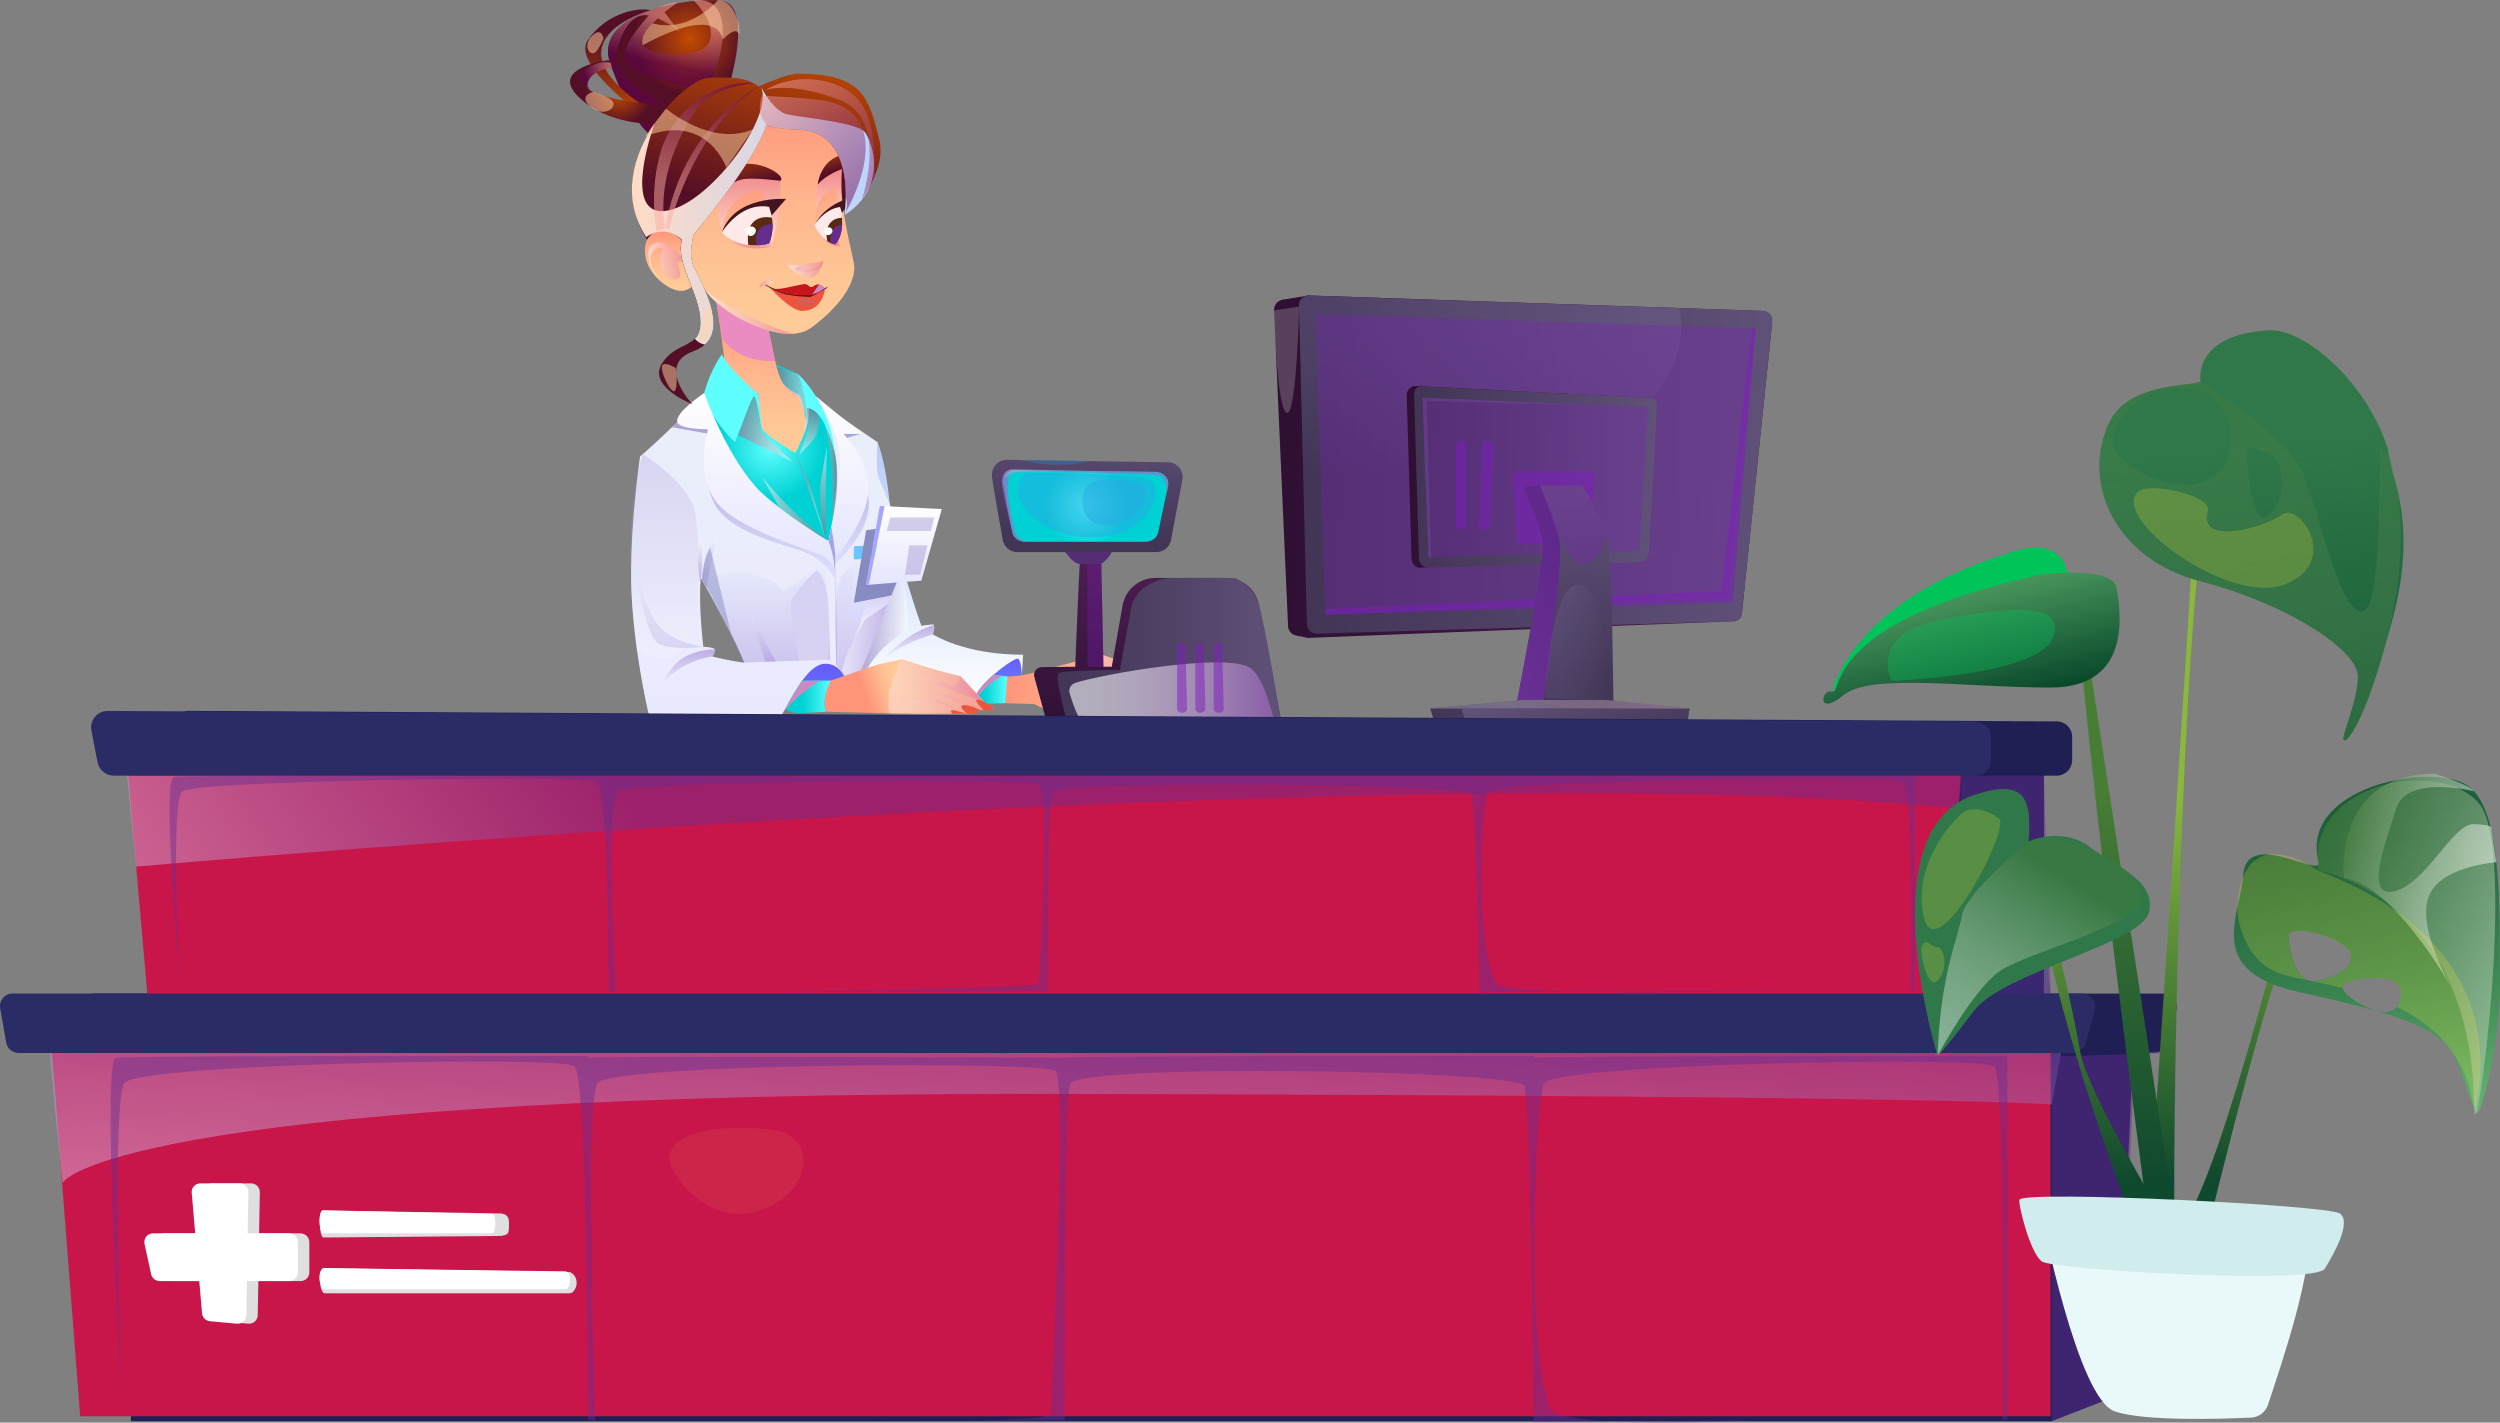 <?xml version="1.0" encoding="UTF-8"?> <svg xmlns="http://www.w3.org/2000/svg" width="775" height="441" viewBox="0 0 775 441" fill="none"><rect x="0" y="0" width="775" height="441" fill="#808080" stroke="none"/><g clip-path="url(#clip0_6617_2368)"><path d="M213.665 37.364C213.58 38.049 203.808 76.24 213.094 82.634C244.581 104.327 261.553 64.423 262.81 61.826C264.067 59.228 267.496 41.617 259.667 38.449C251.838 35.28 214.008 34.452 213.665 37.364Z" fill="url(#paint0_linear_6617_2368)"></path><path d="M225.894 27.031C225.894 27.031 229.437 35.08 216.351 43.158C210.208 46.926 205.094 45.442 200.808 41.189C195.922 36.365 192.122 27.944 189.179 19.695C185.864 10.476 194.75 4.967 204.751 2.198C211.58 0.343 218.894 -0.257 223.266 0.143C234.037 1.142 225.894 27.059 225.894 27.059V27.031Z" fill="url(#paint1_radial_6617_2368)"></path><path style="mix-blend-mode:multiply" opacity="0.5" d="M214.981 0.114C214.981 0.114 222.324 6.936 219.895 12.987C217.467 19.039 195.751 17.64 199.266 11.418C200.495 9.248 202.209 7.307 203.895 5.68C208.952 7.935 210.752 10.047 210.981 10.304L206.009 3.796C208.323 1.912 210.181 0.799 210.181 0.799C210.181 0.799 207.238 0.628 204.152 2.369C194.409 5.166 185.951 10.647 189.18 19.695C192.123 27.944 195.923 36.365 200.809 41.189C201.123 41.017 201.237 40.903 201.237 40.903L207.123 32.825C207.123 32.825 189.266 24.405 190.951 16.812C192.466 9.905 195.809 3.825 201.152 4.795C201.095 4.852 201.037 4.91 200.952 4.995C197.094 9.448 188.123 19.353 198.866 22.692C209.609 26.032 216.581 29.257 219.867 25.147C223.181 21.037 229.41 -1.655 214.952 0.143L214.981 0.114Z" fill="url(#paint2_linear_6617_2368)"></path><path d="M238.324 55.061C238.324 55.061 242.239 53.377 242.439 50.322C242.439 50.322 240.61 53.177 238.324 55.061Z" fill="url(#paint3_linear_6617_2368)"></path><path d="M369.3 220.5L328.041 220.015C328.041 220.015 329.955 210.595 342.984 209.225C356.013 207.855 369.3 220.472 369.3 220.472V220.5Z" fill="#2F0A4C"></path><path d="M316.785 209.282L312.299 209.653L307.928 209.225C307.928 209.225 312.928 204.173 316.042 203.402L316.785 209.254V209.282Z" fill="url(#paint4_linear_6617_2368)"></path><path d="M272.04 137.067C272.04 137.067 274.497 142.347 275.84 156.362C277.183 170.377 285.612 193.983 285.612 193.983C285.612 193.983 288.983 193.498 289.297 193.583C290.126 193.812 289.183 196.638 289.183 196.638C289.183 196.638 298.784 202.974 317.156 202.974L316.784 209.282C316.784 209.282 316.641 204.744 315.613 204.23C314.584 203.716 306.755 209.568 304.098 213.193C301.469 216.818 301.212 218.302 301.212 218.302H306.784C306.784 218.302 300.241 219.101 296.441 219.016C292.64 218.93 264.668 208.483 264.668 208.483L267.611 154.279L271.983 137.095L272.04 137.067Z" fill="url(#paint5_linear_6617_2368)"></path><path d="M218.009 123.023C218.009 123.023 204.122 136.753 198.408 141.52C198.408 141.52 194.493 167.866 195.979 187.703C197.465 207.513 201.551 223.269 201.551 223.269L247.438 224.211C247.438 224.211 242.724 223.84 242.009 222.926C241.295 222.013 251.924 206.057 255.953 205.714C259.953 205.372 262.582 211.623 262.582 211.623L263.382 211.338C263.382 211.338 260.81 206.2 256.467 204.858C256.467 204.858 252.381 205.971 242.324 206.257C232.266 206.542 220.866 203.517 220.866 203.517C220.866 203.517 221.78 202.032 221.58 201.347C221.38 200.634 218.037 200.491 218.037 200.491C218.037 200.491 216.409 187.161 217.266 179.169C217.266 179.169 230.18 200.891 232.638 211.223C232.638 211.223 254.924 214.021 265.582 210.567C265.582 210.567 274.754 191.186 277.496 180.853C280.239 170.52 280.668 168.408 280.668 168.408C280.668 168.408 274.639 153.108 272.868 149.426C271.068 145.744 272.068 137.095 272.068 137.095C272.068 137.095 260.839 129.588 255.839 125.564C250.838 121.568 248.495 118.542 248.495 118.542L218.037 123.023H218.009Z" fill="url(#paint6_linear_6617_2368)"></path><path d="M216.495 86.516C216.495 86.516 214.666 90.055 211.181 90.169C207.695 90.284 201.037 85.517 200.094 79.523C199.152 73.5 202.723 70.988 205.066 70.674C207.38 70.36 212.552 75.641 212.552 75.641C212.552 75.641 216.209 84.061 216.495 86.544V86.516Z" fill="url(#paint7_linear_6617_2368)"></path><path style="mix-blend-mode:multiply" opacity="0.5" d="M213.296 82.263C213.296 82.263 210.895 78.467 207.81 76.411C204.724 74.385 202.952 75.098 201.552 76.354C200.152 77.61 201.352 84.318 204.467 86.516C204.467 86.516 202.609 84.718 201.781 81.407C200.952 78.096 203.724 76.583 205.095 76.84C206.467 77.097 204.581 78.153 204.781 81.435C204.981 84.746 207.467 87.201 209.81 86.516C212.153 85.831 209.781 82.491 210.295 81.264C210.81 80.037 213.296 82.234 213.296 82.234V82.263Z" fill="url(#paint8_linear_6617_2368)"></path><path d="M222.066 93.737C222.066 93.737 224.638 109.751 224.924 115.773C224.924 115.773 233.381 131.301 237.181 135.383C240.981 139.465 246.753 142.005 246.753 142.005C246.753 142.005 250.41 132.443 250.41 130.331C250.41 128.218 248.01 122.738 248.01 122.738C248.01 122.738 244.067 121.453 242.239 117.886C240.41 114.318 238.324 102.5 238.324 102.5C238.324 102.5 227.095 98.219 222.066 93.737Z" fill="url(#paint9_linear_6617_2368)"></path><path d="M211.21 67.392C211.21 67.392 212.152 80.979 218.638 89.97C219.638 91.368 220.781 92.653 222.096 93.766C231.696 101.987 242.354 103.985 246.268 103.471C250.182 102.957 251.44 101.787 255.04 98.733C258.64 95.679 264.983 89.056 264.84 82.748C264.783 80.265 259.726 63.367 260.983 52.549C261.211 50.722 261.411 49.523 261.411 49.523C261.411 48.581 261.411 47.269 261.183 45.727C260.926 44.129 260.469 42.302 259.583 40.418C259.097 39.362 255.326 31.541 248.354 30.199C243.497 29.286 241.696 32.597 234.696 33.196C234.382 33.196 234.039 33.254 233.725 33.254C229.382 33.453 225.724 32.426 223.267 31.512C220.667 33.625 215.895 38.135 212.867 45.527C208.81 55.403 210.495 64.252 211.267 67.42L211.21 67.392Z" fill="url(#paint10_linear_6617_2368)"></path><g style="mix-blend-mode:multiply"><path d="M214.18 75.555C213.865 73.5 211.808 58.914 222.037 47.925C223.923 45.898 230.152 39.447 240.381 38.591C251.267 37.678 258.981 43.815 261.124 45.67C260.867 44.072 260.41 42.245 259.524 40.361C259.038 39.305 255.267 31.484 248.295 30.142C243.438 29.229 241.638 32.54 234.637 33.139C234.323 33.139 233.98 33.196 233.666 33.196C232.209 33.824 230.78 34.452 229.437 35.052C222.808 37.992 219.351 39.533 216.351 43.13C206.665 54.633 213.294 73.157 214.18 75.527V75.555Z" fill="#EA8BC2"></path></g><path style="mix-blend-mode:multiply" opacity="0.5" d="M253.467 57.202L252.553 69.647C252.553 69.647 260.039 66.764 260.353 65.793C260.639 64.823 261.039 52.406 261.039 52.406C261.039 52.406 254.667 53.091 253.496 57.202H253.467Z" fill="url(#paint11_linear_6617_2368)"></path><path d="M261.01 52.406C261.01 52.406 256.324 53.948 253.467 57.202C253.467 57.202 254.21 49.409 261.467 47.897C261.467 47.897 261.696 50.523 261.01 52.406Z" fill="url(#paint12_linear_6617_2368)"></path><path d="M311.612 217.988L320.698 218.274C324.784 220.529 328.441 221.299 328.441 221.299C328.441 221.299 330.699 220.957 336.242 220.728C341.813 220.529 352.842 220.728 352.842 220.728C350.042 217.417 343.556 216.932 343.556 216.932C343.556 216.932 341.099 217.018 337.584 216.932C334.07 216.875 330.784 215.762 330.784 215.762C330.784 215.762 335.099 211.423 340.585 210.053C346.071 208.683 355.157 211.737 355.157 211.737C355.157 211.737 359.728 215.248 362.614 216.161C364.443 216.732 367.386 215.762 367.386 215.762C367.386 215.762 357.785 208.654 355.985 207.912C354.185 207.17 341.613 203.003 341.613 203.003C341.613 203.003 324.727 207.313 320.098 208.597C315.441 209.853 312.298 209.71 312.298 209.71C311.184 213.079 311.584 218.017 311.584 218.017L311.612 217.988Z" fill="url(#paint13_linear_6617_2368)"></path><path style="mix-blend-mode:multiply" opacity="0.5" d="M241.896 56.06C241.896 56.06 242.667 66.478 238.953 76.412C238.953 76.412 227.867 76.668 224.753 72.986C221.638 69.304 222.752 58.857 222.752 58.857C222.752 58.857 228.953 53.577 231.896 53.063C234.839 52.549 241.867 56.06 241.867 56.06H241.896Z" fill="url(#paint14_linear_6617_2368)"></path><path fill-rule="evenodd" clip-rule="evenodd" d="M223.639 110.379C223.639 110.379 220.038 116.801 218.01 123.023C218.01 123.023 224.21 138.78 230.953 147.485C237.696 156.191 256.84 167.723 256.84 167.723C256.84 167.723 260.64 150.711 258.954 141.434C257.268 132.157 253.897 125.963 253.897 125.963C253.897 125.963 249.811 122.453 247.297 115.83L240.611 113.033C240.611 113.033 241.954 118.114 243.496 119.684C245.039 121.225 248.011 122.709 248.011 122.709C248.011 122.709 249.982 128.903 249.982 131.558C249.982 134.213 246.468 140.407 246.468 140.407C246.468 140.407 237.01 134.783 236.239 132.957C235.496 131.13 235.068 122.139 235.068 122.139C235.068 122.139 226.896 115.945 223.667 110.322L223.639 110.379Z" fill="url(#paint15_radial_6617_2368)"></path><path d="M262.554 211.594C262.554 211.594 260.869 205.429 255.526 205.772C250.183 206.114 245.211 216.904 245.211 216.904C245.211 216.904 252.468 214.963 255.154 214.135C257.84 213.279 262.554 211.594 262.554 211.594Z" fill="url(#paint16_linear_6617_2368)"></path><path style="mix-blend-mode:multiply" opacity="0.5" d="M259.41 71.93L260.324 76.355C260.324 76.355 257.696 76.64 255.21 74.157C252.724 71.673 252.553 69.618 252.553 69.618L259.41 71.959V71.93Z" fill="url(#paint17_linear_6617_2368)"></path><path style="mix-blend-mode:multiply" opacity="0.5" d="M238.382 69.932C238.382 69.932 239.582 73.614 238.953 76.412C238.953 76.412 234.667 77.782 230.296 76.412C225.924 75.041 223.781 71.987 223.781 71.987L238.382 69.932Z" fill="url(#paint18_linear_6617_2368)"></path><path d="M239.468 70.988C239.125 74.413 238.325 75.527 238.325 75.527C238.325 75.527 236.839 76.012 234.639 76.097C233.839 76.097 232.924 76.097 231.953 75.955C231.296 75.869 230.61 75.755 229.896 75.527C225.324 74.271 223.781 72.016 223.781 72.016C223.781 72.016 223.781 72.016 223.781 71.987C224.181 71.359 228.039 62.311 238.325 63.938C238.325 63.938 238.953 65.479 239.296 67.506C239.41 68.134 239.496 68.79 239.496 69.475C239.496 69.989 239.496 70.503 239.468 70.988Z" fill="#FFEAEA"></path><path d="M252.553 69.647C253.724 72.358 255.181 73.871 256.439 74.699C256.81 74.956 257.181 75.156 257.524 75.298L257.696 75.356C258.496 75.698 259.039 75.727 259.039 75.727C260.496 73.957 261.01 71.702 261.096 69.618C261.124 68.876 261.096 68.134 261.067 67.477C260.896 65.28 260.382 63.624 260.382 63.624C253.781 65.365 252.581 69.618 252.581 69.618L252.553 69.647Z" fill="#FFEAEA"></path><path d="M238.325 63.909C227.181 63.281 224.181 71.331 223.781 71.959C225.524 58.857 235.61 58.857 235.61 58.857C236.582 59.714 238.296 63.909 238.296 63.909H238.325Z" fill="url(#paint19_linear_6617_2368)"></path><path d="M252.524 69.647C252.524 69.647 251.667 61.198 258.61 58.172C258.61 58.172 259.696 60.684 260.296 63.653C260.296 63.653 255.953 63.909 252.495 69.647H252.524Z" fill="url(#paint20_linear_6617_2368)"></path><path d="M231.953 75.926C235.581 76.412 238.324 75.498 238.324 75.498C238.324 75.498 239.124 74.413 239.467 70.96C239.581 69.761 239.467 68.533 239.296 67.477C239.296 67.477 230.724 65.394 231.953 75.926Z" fill="#5A2914"></path><path d="M256.41 74.727C257.867 75.698 259.01 75.755 259.01 75.755C260.982 73.357 261.21 70.046 261.01 67.506C261.01 67.506 255.124 67.306 256.41 74.727Z" fill="#5A2914"></path><g style="mix-blend-mode:multiply"><path d="M234.639 76.069C236.867 76.012 238.325 75.527 238.325 75.527C238.325 75.527 239.125 74.442 239.467 70.988C239.525 70.475 239.525 69.961 239.525 69.475C239.525 69.475 233.153 69.304 234.639 76.098V76.069Z" fill="#662D91"></path></g><g style="mix-blend-mode:multiply"><path d="M257.497 75.327L257.668 75.384C258.468 75.727 259.011 75.755 259.011 75.755C260.468 73.985 260.982 71.73 261.068 69.647C260.897 69.704 257.039 69.704 257.497 75.327Z" fill="#662D91"></path></g><path style="mix-blend-mode:multiply" opacity="0.5" d="M244.553 78.981C244.553 78.981 244.239 80.379 244.439 81.664C244.639 82.977 245.839 83.69 247.21 82.805C248.582 81.921 249.125 82.006 249.01 82.577C248.896 83.148 249.782 83.719 251.839 83.519C253.896 83.291 255.811 81.264 255.039 79.352C255.039 79.352 256.468 82.748 251.81 84.004C247.153 85.26 246.182 83.291 244.496 82.748C242.81 82.206 244.524 79.009 244.524 79.009L244.553 78.981Z" fill="url(#paint21_linear_6617_2368)"></path><path style="mix-blend-mode:multiply" opacity="0.5" d="M246.268 83.433C246.268 83.433 247.753 82.377 248.496 82.434C249.239 82.491 248.782 83.433 248.068 83.776C247.353 84.147 246.268 83.433 246.268 83.433Z" fill="url(#paint22_linear_6617_2368)"></path><path style="mix-blend-mode:multiply" opacity="0.5" d="M244.096 82.035C244.096 82.035 244.496 82.377 247.296 82.035C250.496 81.635 252.81 81.806 255.153 81.007C255.153 81.007 254.096 85.802 251.21 86.116C247.439 86.516 244.096 82.063 244.096 82.063V82.035Z" fill="url(#paint23_linear_6617_2368)"></path><path d="M241.897 56.06C241.897 56.06 233.154 54.89 229.953 55.632C226.753 56.374 222.953 59.342 222.953 59.342C222.953 59.342 224.61 53.12 228.039 51.578C234.411 48.667 244.125 54.49 241.897 56.06Z" fill="url(#paint24_linear_6617_2368)"></path><g style="mix-blend-mode:multiply"><path d="M240.296 111.863C240.296 111.863 230.41 113.09 224.095 105.383L222.066 93.766C222.066 93.766 227.867 99.361 238.324 102.529L240.296 111.891V111.863Z" fill="#EA8BC2"></path></g><path style="mix-blend-mode:multiply" opacity="0.5" fill-rule="evenodd" clip-rule="evenodd" d="M245.839 143.289L228.067 134.526C228.067 134.526 226.696 121.425 234.611 122.852L235.725 133.556L245.811 143.289H245.839Z" fill="url(#paint25_linear_6617_2368)"></path><path style="mix-blend-mode:multiply" opacity="0.5" d="M218.639 89.941C219.639 91.34 220.782 92.624 222.067 93.737C231.668 101.958 242.325 103.956 246.24 103.442C246.24 103.442 243.497 103.243 233.468 98.704C224.839 94.794 219.867 90.94 218.639 89.941Z" fill="url(#paint26_linear_6617_2368)"></path><path fill-rule="evenodd" clip-rule="evenodd" d="M236.039 132.414C236.039 132.414 234.61 123.452 233.925 122.881C233.21 122.31 231.067 129.075 227.867 137.067C227.867 137.067 222.067 132.186 218.01 122.995C218.01 122.995 219.553 115.83 223.781 109.836C223.781 109.836 225.41 114.004 235.039 122.167L236.039 132.414Z" fill="#60FFFF"></path><path style="mix-blend-mode:multiply" opacity="0.5" fill-rule="evenodd" clip-rule="evenodd" d="M249.267 134.527C249.267 134.527 251.782 129.275 250.382 124.565C248.982 119.855 247.296 115.859 247.296 115.859L240.867 113.69C240.867 113.69 241.524 117.943 244.753 121.111C247.982 124.279 248.382 124.879 249.525 127.648C250.296 129.474 249.239 134.498 249.239 134.498L249.267 134.527Z" fill="url(#paint27_linear_6617_2368)"></path><path style="mix-blend-mode:multiply" opacity="0.5" fill-rule="evenodd" clip-rule="evenodd" d="M246.439 140.464L248.811 146.458L255.983 167.181L251.211 150.739L246.439 140.464Z" fill="url(#paint28_linear_6617_2368)"></path><path style="mix-blend-mode:multiply" opacity="0.5" fill-rule="evenodd" clip-rule="evenodd" d="M256.868 167.723C256.868 167.723 247.782 161.614 236.238 147.942L241.553 157.276C241.553 157.276 249.124 163.27 256.868 167.723Z" fill="url(#paint29_linear_6617_2368)"></path><path style="mix-blend-mode:multiply" opacity="0.5" fill-rule="evenodd" clip-rule="evenodd" d="M257.839 162.585C257.839 162.585 259.782 140.435 253.896 125.963C253.896 125.963 258.64 135.04 259.382 144.26C260.154 153.508 257.839 162.556 257.839 162.556V162.585Z" fill="url(#paint30_linear_6617_2368)"></path><path fill-rule="evenodd" clip-rule="evenodd" d="M247.297 115.859C247.297 115.859 257.697 125.136 258.754 140.464C258.754 140.464 255.897 126.82 250.183 126.534C250.183 126.534 249.268 120.083 247.297 115.859Z" fill="#60FFFF"></path><path style="mix-blend-mode:multiply" opacity="0.5" fill-rule="evenodd" clip-rule="evenodd" d="M250.182 126.534C250.182 126.534 250.639 130.844 250.382 133.014C250.125 135.183 247.811 140.777 247.811 140.777C247.811 140.777 251.982 137.181 253.011 134.812C254.039 132.443 253.896 128.818 253.896 128.818C253.896 128.818 252.125 126.449 250.182 126.563V126.534Z" fill="url(#paint31_linear_6617_2368)"></path><path style="mix-blend-mode:multiply" opacity="0.5" d="M266.726 134.527L262.583 135.725C262.583 135.725 269.897 148.17 269.297 157.219C268.697 166.267 258.783 174.944 258.783 174.944L258.525 170.634C258.525 170.634 262.211 152.281 261.897 145.23C261.583 138.18 259.983 132.443 259.983 132.443L266.726 134.555V134.527Z" fill="url(#paint32_linear_6617_2368)"></path><path style="mix-blend-mode:multiply" opacity="0.5" d="M258.753 179.369C258.753 179.369 256.81 175.316 252.039 172.376C247.267 169.436 227.867 166.496 222.066 157.133C216.266 147.742 220.066 134.555 220.066 134.555L208.352 132.443L209.98 130.902L216.466 129.103L222.095 137.124C222.095 137.124 239.067 161.472 246.582 165.81C254.096 170.121 258.525 172.404 258.525 172.404C258.525 172.404 258.896 177.171 258.782 179.397L258.753 179.369Z" fill="url(#paint33_linear_6617_2368)"></path><path d="M259.411 172.376C259.411 172.376 268.154 162.243 269.183 152.823C270.211 143.404 261.497 134.527 261.497 134.527H267.125L252.811 122.738C252.811 122.738 259.925 131.901 260.354 142.005C260.782 152.109 256.839 167.723 256.839 167.723L259.382 172.376H259.411Z" fill="url(#paint34_linear_6617_2368)"></path><path d="M258.753 176.172C258.753 176.172 257.41 173.917 255.038 172.375C252.638 170.834 228.952 164.497 222.066 155.649C215.208 146.8 219.523 133.042 219.523 133.042C219.523 133.042 210.694 133.213 209.98 130.873C209.065 127.933 218.323 121.824 218.323 121.824C218.323 121.824 225.352 142.148 236.038 152.766C246.724 163.384 256.838 167.751 256.838 167.751C256.838 167.751 258.638 171.69 258.724 176.172H258.753Z" fill="url(#paint35_linear_6617_2368)"></path><path style="mix-blend-mode:multiply" opacity="0.5" d="M256.867 167.723C256.867 167.723 258.696 172.233 258.753 176.143C258.81 180.082 259.21 205.743 259.21 205.743L259.41 206.428C259.41 206.428 259.41 177.171 259.124 174.231C258.867 171.319 257.639 163.898 257.639 163.898L256.867 167.694V167.723Z" fill="url(#paint36_linear_6617_2368)"></path><path style="mix-blend-mode:multiply" opacity="0.5" d="M217.58 179.74C217.58 179.74 218.037 171.405 222.58 165.753C222.58 165.753 220.037 174.744 219.037 182.28L217.58 179.768V179.74Z" fill="url(#paint37_linear_6617_2368)"></path><path style="mix-blend-mode:multiply" opacity="0.5" d="M217.094 180.396C217.094 180.396 218.294 174.488 217.094 166.61C217.094 166.61 215.608 173.517 217.094 180.396Z" fill="url(#paint38_linear_6617_2368)"></path><path style="mix-blend-mode:multiply" opacity="0.5" d="M220.837 203.517C220.837 203.517 209.865 204.573 204.094 213.935C204.094 213.935 207.608 206 212.465 203.517C217.323 201.062 221.552 201.347 221.552 201.347C221.552 201.347 221.694 202.061 220.837 203.517Z" fill="url(#paint39_linear_6617_2368)"></path><path d="M237.809 224.011C237.809 224.011 217.894 219.415 201.551 223.269L237.809 224.011Z" fill="url(#paint40_linear_6617_2368)"></path><path style="mix-blend-mode:multiply" opacity="0.3" d="M280.641 168.379C280.641 168.379 273.897 183.793 264.497 198.065C264.497 198.065 277.04 172.604 277.155 170.606C277.269 168.608 263.526 174.259 260.783 178.712C258.04 183.165 259.411 206.457 259.411 206.457L263.354 211.309L265.554 210.538C265.554 210.538 277.383 187.161 280.641 168.379Z" fill="url(#paint41_linear_6617_2368)"></path><path style="mix-blend-mode:multiply" opacity="0.3" d="M257.325 204.544C257.325 204.544 257.068 178.741 255.268 176.143C253.467 173.546 243.896 184.392 242.438 182.936C240.953 181.452 239.267 179.14 233.581 178.027C227.895 176.914 217.209 179.14 217.209 179.14C217.209 179.14 228.324 200.091 230.667 205.429C230.667 205.429 243.381 204.83 257.296 204.544H257.325Z" fill="url(#paint42_linear_6617_2368)"></path><path style="mix-blend-mode:multiply" opacity="0.5" d="M281.155 195.695C281.155 195.695 272.211 199.52 267.554 209.853L266.297 209.054C266.297 209.054 276.954 186.219 279.383 173.774C279.383 173.774 282.04 189.302 281.155 195.695Z" fill="url(#paint43_linear_6617_2368)"></path><path style="mix-blend-mode:multiply" opacity="0.2" d="M199.294 140.778C199.294 140.778 212.666 148.998 215.209 157.847C216.466 162.185 218.381 189.245 213.323 198.893C208.066 208.883 197.466 201.347 197.466 201.347C197.466 201.347 192.037 162.185 199.323 140.806L199.294 140.778Z" fill="url(#paint44_linear_6617_2368)"></path><path fill-rule="evenodd" clip-rule="evenodd" d="M301.24 218.302L311.612 217.988C311.612 217.988 312.041 211.623 312.326 209.682L310.698 209.539L307.955 209.282C307.955 209.282 302.383 213.65 301.269 218.331L301.24 218.302Z" fill="url(#paint45_linear_6617_2368)"></path><path style="mix-blend-mode:multiply" opacity="0.5" d="M289.182 196.638C289.182 196.638 278.639 199.578 272.725 205.429C272.725 205.429 280.239 196.409 289.497 193.755C289.497 193.755 289.897 194.069 289.182 196.638Z" fill="url(#paint46_linear_6617_2368)"></path><path style="mix-blend-mode:multiply" opacity="0.5" fill-rule="evenodd" clip-rule="evenodd" d="M256.382 138.351C256.382 138.351 254.696 147.143 254.354 150.026C254.011 152.909 255.068 163.955 255.068 163.955L256.011 167.209C256.011 167.209 255.897 155.363 256.011 150.454C256.125 145.544 256.382 138.351 256.382 138.351Z" fill="url(#paint47_linear_6617_2368)"></path><path style="mix-blend-mode:multiply" opacity="0.5" d="M328.413 221.271C328.413 221.271 330.671 220.928 336.214 220.7C341.785 220.5 352.814 220.7 352.814 220.7C350.014 217.389 343.528 216.903 343.528 216.903C343.528 216.903 341.071 216.989 337.557 216.903C334.042 216.846 330.756 215.733 330.756 215.733C330.756 215.733 335.071 211.395 340.557 210.024C346.043 208.654 355.129 211.708 355.129 211.708C355.129 211.708 359.7 215.219 362.586 216.133C364.415 216.704 367.358 215.733 367.358 215.733C367.358 215.733 357.757 208.626 355.957 207.884C354.157 207.142 341.585 202.974 341.585 202.974C341.585 202.974 341.9 205.914 341.585 206.885C341.271 207.827 331.099 213.05 328.871 214.991C326.642 216.932 328.356 221.271 328.356 221.271H328.413Z" fill="url(#paint48_linear_6617_2368)"></path><g style="mix-blend-mode:multiply"><path d="M301.24 218.302C305.726 211.794 310.669 209.511 310.669 209.511L307.926 209.254C307.926 209.254 302.355 213.621 301.24 218.302Z" fill="#C98BC2"></path></g><path style="mix-blend-mode:multiply" opacity="0.5" d="M280.641 168.379C280.641 168.379 270.612 187.932 266.297 195.296C261.983 202.66 261.068 207.998 261.068 207.998L263.383 211.281L265.583 210.51C265.583 210.51 276.983 187.018 280.669 168.351L280.641 168.379Z" fill="url(#paint49_linear_6617_2368)"></path><path style="mix-blend-mode:multiply" opacity="0.2" d="M253.067 176.8C253.067 176.8 245.981 183.479 245.239 186.847C244.496 190.215 247.839 204.801 247.839 204.801H256.468C256.468 204.801 259.153 181.367 253.096 176.8H253.067Z" fill="url(#paint50_linear_6617_2368)"></path><g style="mix-blend-mode:multiply"><path d="M257.724 163.356C257.724 163.356 258.696 169.321 258.867 171.376C259.039 173.432 258.753 177.171 258.753 177.171C258.753 177.171 258.782 172.661 256.867 167.751L257.724 163.384V163.356Z" fill="#A2A4E7"></path></g><path fill-rule="evenodd" clip-rule="evenodd" d="M283.069 165.753C283.069 165.753 282.126 170.634 281.698 171.348C281.698 171.348 274.383 174.602 264.697 173.489V169.35C264.697 169.35 276.298 169.036 283.069 165.753Z" fill="url(#paint51_linear_6617_2368)"></path><path d="M283.069 165.753H279.611L280.154 167.18L283.069 165.753Z" fill="url(#paint52_linear_6617_2368)"></path><path d="M263.896 191.271C263.896 191.271 264.697 192.984 266.725 192.527C267.211 192.413 267.782 192.185 268.439 191.785C271.754 189.673 275.211 187.247 275.211 187.247L281.697 171.348C273.468 172.832 264.697 173.46 264.697 173.46L263.896 191.243V191.271Z" fill="url(#paint53_linear_6617_2368)"></path><path style="mix-blend-mode:multiply" opacity="0.5" d="M266.725 192.556C267.21 192.442 267.782 192.213 268.439 191.814C271.753 189.702 275.211 187.275 275.211 187.275L281.697 171.376C281.697 171.376 274.811 175.258 272.039 179.882C269.41 184.278 267.01 191.728 266.753 192.556H266.725Z" fill="url(#paint54_linear_6617_2368)"></path><path d="M291.956 157.818L285.612 179.997L269.326 181.253L274.212 156.905L291.956 157.818Z" fill="url(#paint55_linear_6617_2368)"></path><path d="M274.211 156.905H272.725L268.496 181.253H269.325L274.211 156.905Z" fill="#A6A6FF"></path><g style="mix-blend-mode:multiply"><path d="M277.926 180.596L276.355 184.564L264.697 186.847L268.497 164.383L271.498 163.927L268.497 181.253H269.783L277.926 180.596Z" fill="#888BC2"></path></g><g style="mix-blend-mode:multiply" opacity="0.5"><path d="M289.613 160.416L288.584 164.64H274.869L275.955 160.416H289.613Z" fill="#A99FD4"></path></g><g style="mix-blend-mode:multiply" opacity="0.5"><path d="M285.297 178.056L287.526 169.064H281.897L280.525 178.227L285.297 178.056Z" fill="#A99FD4"></path></g><g style="mix-blend-mode:multiply" opacity="0.5"><path d="M217.58 179.74C217.58 179.74 217.923 172.946 220.152 169.721L226.638 196.409C226.638 196.409 221.437 185.277 217.609 179.711L217.58 179.74Z" fill="#888BC2"></path></g><path d="M352.157 220.043C352.157 220.043 349.357 218.245 347.1 218.616C344.842 218.987 345.071 220.643 345.071 220.643L352.843 220.728L352.157 220.043Z" fill="#ED543E"></path><path d="M367.386 215.733C367.386 215.733 364.358 215.391 362.986 212.536L367.386 215.733Z" fill="#ED543E"></path><path d="M255.726 89.713C255.726 89.713 255.041 96.221 248.84 96.392C244.869 96.506 238.383 88.771 238.383 88.771C238.383 88.771 243.269 91.026 247.126 91.397C250.983 91.768 255.726 89.713 255.726 89.713Z" fill="#ED543E"></path><path d="M256.611 88.828C256.611 88.828 254.782 89.827 253.811 90.626C252.839 91.454 251.182 92.053 251.182 92.053C251.182 92.053 247.011 91.968 243.81 91.311C240.61 90.655 237.182 88.343 237.182 88.343L237.41 88.171C237.41 88.171 239.982 90.169 243.953 90.912C247.925 91.654 250.554 91.34 251.782 91.254C253.011 91.168 253.782 90.626 255.325 89.913C256.554 89.342 256.582 88.828 256.582 88.828H256.611Z" fill="#54191A"></path><path d="M255.639 89.399C253.668 91.026 252.096 91.454 252.096 91.454C252.096 91.454 250.839 91.625 246.782 91.425C242.725 91.226 239.725 89.513 239.725 89.513C242.239 89.827 245.553 88.685 249.125 88.086C249.782 87.972 250.382 88.286 250.868 88.742C251.039 88.914 251.268 88.999 251.611 88.971C251.896 88.971 252.154 88.799 252.382 88.6C252.954 88.114 253.811 88.057 254.468 88.4C255.325 88.856 255.639 89.399 255.639 89.399Z" fill="#C7161B"></path><path style="mix-blend-mode:multiply" opacity="0.5" d="M240.011 87.829C240.011 87.829 236.439 87.686 235.268 89.713C235.268 89.713 235.668 87.629 237.039 87.058C238.411 86.459 240.011 87.829 240.011 87.829Z" fill="url(#paint56_linear_6617_2368)"></path><g style="mix-blend-mode:multiply"><path d="M253.953 88.143L251.811 91.225C251.811 91.225 254.068 90.626 255.611 89.37C255.611 89.37 254.811 88.371 253.953 88.143Z" fill="#C58BC2"></path></g><path d="M256.153 220.614C256.153 220.614 266.525 220.928 276.239 221.156C276.668 221.156 277.096 221.156 277.525 221.156C287.583 221.385 300.469 221.156 300.469 221.156C302.526 221.214 303.983 220.1 303.983 220.1C306.726 220.3 308.269 219.387 308.269 219.387L305.098 217.56L297.726 209.625C288.154 207.456 279.811 204.344 279.811 204.344C279.811 204.344 272.839 205.6 269.353 206.885C265.868 208.141 256.981 211.166 256.981 211.166C254.296 215.248 256.153 220.586 256.153 220.586V220.614Z" fill="url(#paint57_linear_6617_2368)"></path><path fill-rule="evenodd" clip-rule="evenodd" d="M243.811 219.787C243.811 219.787 243.839 219.872 243.868 219.929C244.468 220.928 247.811 221.128 247.811 221.128L256.126 220.614C254.354 216.247 257.611 210.995 257.611 210.995H254.154H248.725C248.725 210.995 243.411 218.616 243.782 219.758L243.811 219.787Z" fill="url(#paint58_linear_6617_2368)"></path><path style="mix-blend-mode:multiply" opacity="0.5" d="M305.127 217.589L297.726 209.653C297.726 209.653 297.298 211.766 295.926 212.394C294.555 213.022 280.154 208.397 280.154 208.397C280.154 208.397 293.355 213.193 296.183 214.363C299.012 215.533 305.155 217.617 305.155 217.617L305.127 217.589Z" fill="url(#paint59_linear_6617_2368)"></path><path style="mix-blend-mode:multiply" opacity="0.5" d="M303.983 220.129L294.44 215.819L280.354 212.822C280.354 212.822 293.383 216.19 294.983 216.475C296.583 216.761 304.012 220.129 304.012 220.129H303.983Z" fill="url(#paint60_linear_6617_2368)"></path><path style="mix-blend-mode:multiply" opacity="0.5" d="M299.412 221.128C299.412 221.128 292.44 217.674 291.068 217.246C289.697 216.818 280.668 217.588 280.668 217.588C280.668 217.588 289.754 217.531 291.097 217.874C292.44 218.216 299.412 221.128 299.412 221.128Z" fill="url(#paint61_linear_6617_2368)"></path><path style="mix-blend-mode:multiply" opacity="0.5" d="M276.125 221.128C276.125 221.128 276.182 221.128 276.239 221.156C276.668 221.156 277.097 221.156 277.525 221.156C287.583 221.385 300.469 221.156 300.469 221.156C302.526 221.214 303.983 220.1 303.983 220.1C306.726 220.3 308.269 219.387 308.269 219.387L305.098 217.56L297.726 209.625C288.154 207.456 279.811 204.344 279.811 204.344C279.811 204.344 278.239 205.4 278.239 206.885C278.239 208.369 277.125 209.14 276.754 210.396C276.411 211.651 276.754 212.165 275.897 213.336C275.039 214.534 275.754 216.846 275.468 217.56C275.182 218.274 275.411 220.671 276.097 221.099L276.125 221.128Z" fill="url(#paint62_linear_6617_2368)"></path><g style="mix-blend-mode:multiply"><path d="M243.81 219.786C243.81 219.786 243.838 219.872 243.867 219.929C245.895 216.275 254.181 211.023 254.181 211.023H248.753C248.753 211.023 243.438 218.673 243.81 219.786Z" fill="#C98BC2"></path></g><path d="M308.27 219.415C308.27 219.415 304.613 216.932 303.041 216.875C301.47 216.818 304.898 220.129 304.898 220.129C304.898 220.129 306.67 220.671 308.27 219.415Z" fill="#ED543E"></path><path d="M303.87 220.1C303.87 220.1 300.613 218.388 298.67 218.588C297.07 218.73 298.841 220.443 299.527 221.014C299.67 221.128 299.756 221.214 299.756 221.214C299.756 221.214 302.841 221.642 303.87 220.1Z" fill="#ED543E"></path><path d="M295.44 220.129C294.183 220.1 295.24 221.271 295.24 221.271L299.754 221.185L295.44 220.129Z" fill="#ED543E"></path><path style="mix-blend-mode:multiply" opacity="0.2" d="M217.98 200.491C217.98 200.491 208.665 201.69 204.322 199.663C199.979 197.637 196.465 174.031 196.465 174.031C196.465 174.031 198.865 185.905 203.094 192.556C207.322 199.207 217.98 200.491 217.98 200.491Z" fill="url(#paint63_linear_6617_2368)"></path><path style="mix-blend-mode:multiply" opacity="0.3" d="M240.554 205.087L232.582 190.472L237.296 205.172L240.554 205.087Z" fill="url(#paint64_linear_6617_2368)"></path><g style="mix-blend-mode:color-dodge" opacity="0.1"><path d="M246.24 93.737C246.24 93.737 248.24 95.279 250.383 94.965C252.525 94.679 252.954 93.366 252.525 92.938C252.097 92.51 246.44 92.282 246.211 93.709L246.24 93.737Z" fill="#00AEEF"></path></g><path d="M260.982 65.993L264.81 61.026C264.81 61.026 256.324 62.425 252.553 69.647C252.553 69.647 255.524 64.794 260.439 64.166L261.01 65.993H260.982Z" fill="#421521"></path><path d="M239.181 66.821L243.666 61.683C243.666 61.683 227.837 60.427 223.809 71.987C223.809 71.987 229.552 62.425 238.438 64.138L239.209 66.821H239.181Z" fill="#421521"></path><path d="M269.897 57.002C266.725 62.539 262.182 66.364 261.754 66.735C261.754 66.735 261.754 66.764 261.725 66.764C261.725 66.764 262.154 64.338 262.182 60.969C262.268 53.177 260.382 40.247 246.553 40.104C244.553 40.075 242.81 39.933 241.296 39.676C239.839 39.419 238.61 39.105 237.581 38.705C234.21 49.01 220.638 65.965 215.009 72.701C214.095 76.554 213.838 80.122 214.981 82.434C218.181 88.999 224.867 101.045 218.524 106.81C217.609 107.638 216.438 108.323 214.981 108.866C203.437 112.976 213.98 124.622 214.58 125.278C213.866 124.993 200.809 119.684 205.18 112.719C208.38 107.667 212.923 107.524 215.352 105.041C216.381 104.042 217.038 102.615 217.095 100.274C217.295 92.282 211.123 84.318 211.009 77.011C211.009 76.24 211.152 75.327 211.409 74.356C204.266 67.506 200.609 74.299 200.609 74.299C192.665 62.225 196.266 48.096 202.837 38.363C208.409 30.056 215.866 24.348 219.524 24.177C224.924 23.891 231.353 23.606 235.124 26.831C235.296 26.745 235.467 26.66 235.696 26.574C238.81 25.204 244.61 22.835 247.296 22.835C267.64 22.835 269.325 30.485 272.497 42.93C273.783 48.039 272.211 52.977 269.897 57.002Z" fill="url(#paint65_linear_6617_2368)"></path><path style="mix-blend-mode:multiply" d="M269.896 57.002C268.696 60.484 266.182 63.91 261.753 66.735C261.753 66.735 261.753 66.764 261.724 66.764C261.724 66.764 266.353 40.304 246.581 40.104C242.609 40.047 239.723 39.533 237.609 38.706C234.238 49.01 220.666 65.965 215.037 72.701C214.123 76.554 213.865 80.122 215.008 82.434C218.208 88.999 224.894 101.045 218.551 106.811C217.523 106.668 216.608 106.211 215.78 105.412C215.637 105.298 215.523 105.184 215.38 105.07C216.408 104.071 217.065 102.643 217.123 100.303C217.323 92.311 211.151 84.347 211.037 77.04C211.037 76.269 211.18 75.356 211.437 74.385C205.808 69.105 200.322 73.5 200.322 73.5C192.379 61.426 196.293 48.125 202.865 38.392C202.494 39.419 192.836 66.564 205.922 65.422C219.151 64.281 240.409 36.051 235.838 26.803C236.466 28.03 239.981 34.624 244.152 35.48C248.752 36.45 265.61 37.963 268.039 40.903C269.667 42.844 272.41 49.952 269.925 57.031L269.896 57.002Z" fill="url(#paint66_linear_6617_2368)"></path><path style="mix-blend-mode:multiply" opacity="0.5" d="M233.666 25.804C233.666 25.804 220.866 27.002 216.123 33.653C211.38 40.304 203.494 54.718 206.18 70.817L203.522 71.702C203.522 71.702 201.008 59.485 204.951 46.583C208.894 33.682 222.694 24.405 233.638 25.832L233.666 25.804Z" fill="url(#paint67_linear_6617_2368)"></path><path style="mix-blend-mode:multiply" opacity="0.5" d="M235.124 26.803C235.124 26.803 211.523 38.848 206.209 70.817L207.409 71.046C207.409 71.046 213.495 41.931 235.124 26.803Z" fill="url(#paint68_linear_6617_2368)"></path><path style="mix-blend-mode:multiply" opacity="0.5" d="M237.21 27.944C237.667 27.602 246.639 22.064 258.04 25.832C269.44 29.6 271.411 39.333 271.211 55.061L267.211 61.826C267.211 61.826 275.783 36.907 260.297 30.97C244.81 25.033 237.182 27.944 237.182 27.944H237.21Z" fill="url(#paint69_linear_6617_2368)"></path><path style="mix-blend-mode:multiply" opacity="0.5" d="M261.783 66.621C262.726 64.766 262.754 62.882 262.154 60.969C262.24 53.177 260.354 40.247 246.525 40.104C244.525 40.075 239.811 39.533 238.296 39.276C234.725 35.794 235.353 32.825 236.125 29.686C236.125 29.686 251.725 30.256 256.754 31.455C278.726 36.85 262.983 64.509 261.754 66.593L261.783 66.621Z" fill="url(#paint70_linear_6617_2368)"></path><g style="mix-blend-mode:soft-light" opacity="0.5"><path d="M206.209 33.453C206.209 33.453 220.324 45.67 233.382 40.104L225.181 52.007C225.181 52.007 219.267 34.681 199.98 42.331L206.209 33.453Z" fill="#FFD6A6"></path></g><path d="M233.353 70.246C233.353 70.246 231.468 69.904 231.182 71.502C231.039 72.301 232.21 73.671 233.353 72.986C234.525 72.301 234.753 70.874 233.353 70.246Z" fill="white"></path><path d="M257.297 70.503C257.297 70.503 255.754 70.218 255.525 71.531C255.411 72.159 256.354 73.3 257.297 72.729C258.239 72.187 258.439 71.017 257.297 70.503Z" fill="white"></path><path d="M201.693 3.14C201.693 3.14 165.606 13.016 204.208 35.765L202.779 38.363C202.779 38.363 176.75 20.608 182.178 12.502C187.607 4.424 197.122 2.141 201.665 3.14H201.693Z" fill="url(#paint71_linear_6617_2368)"></path><path d="M188.465 18.696C188.465 18.696 170.036 20.98 179.322 29.999C188.608 39.019 202.809 38.363 202.809 38.363L207.123 32.797C207.123 32.797 181.151 30.998 182.008 26.26C182.865 21.55 189.608 20.922 189.608 20.922C189.608 20.922 189.437 18.553 188.437 18.696H188.465Z" fill="url(#paint72_radial_6617_2368)"></path><path style="mix-blend-mode:multiply" opacity="0.5" d="M182.866 27.887C182.866 27.887 179.58 24.576 179.58 23.434C179.58 22.293 185.523 18.154 189.352 19.524L189.638 20.894C189.638 20.894 179.866 22.378 182.866 27.887Z" fill="url(#paint73_linear_6617_2368)"></path><g style="mix-blend-mode:soft-light" opacity="0.5"><path d="M202.352 7.25C202.352 7.25 197.952 11.132 199.324 14.015C199.324 14.015 221.324 1.028 224.096 12.245C224.096 12.245 227.267 8.734 228.582 9.933C228.696 10.019 228.782 10.162 228.867 10.333C229.896 12.531 229.125 0.086 222.61 0.057C222.61 0.057 213.724 10.39 202.381 7.25H202.352Z" fill="#FFD6A6"></path></g><g style="mix-blend-mode:soft-light" opacity="0.5"><path d="M183.865 28.515C183.865 28.515 179.408 29.514 182.636 32.711C185.865 35.908 189.637 34.623 190.151 32.711C190.494 31.427 189.808 30.428 183.865 28.515Z" fill="#FFD6A6"></path></g><g style="mix-blend-mode:soft-light" opacity="0.5"><path d="M187.064 12.017C187.064 12.017 186.722 8.535 183.979 10.704C181.236 12.873 181.893 15.842 183.293 16.413C184.236 16.784 185.064 16.356 187.064 12.017Z" fill="#FFD6A6"></path></g><g style="mix-blend-mode:soft-light" opacity="0.5"><path d="M220.581 95.935C220.581 95.935 218.181 94.622 218.21 97.22C218.238 99.817 217.181 104.984 216.724 105.412C216.267 105.84 221.81 106.696 220.581 95.935Z" fill="#FFD6A6"></path></g><g style="mix-blend-mode:soft-light" opacity="0.5"><path d="M209.437 114.061C209.437 114.061 205.066 111.32 205.18 114.061C205.294 116.801 208.637 123.109 209.437 120.768C210.237 118.428 209.437 114.061 209.437 114.061Z" fill="#FFD6A6"></path></g><path d="M549.365 100.103L539.993 190.187C539.85 191.528 538.736 192.556 537.393 192.613H536.65L405.417 197.751L401.76 197.009C400.388 196.723 399.359 195.553 399.302 194.154L394.959 96.192C394.902 94.651 395.931 93.281 397.417 92.938L405.617 91.597L546.108 96.364C548.051 96.421 549.536 98.133 549.336 100.074L549.365 100.103Z" fill="url(#paint74_linear_6617_2368)"></path><path d="M549.423 99.389L539.965 190.158C539.822 191.5 538.708 192.556 537.336 192.584L408.275 196.438C406.589 196.495 405.189 195.153 405.132 193.469L403.903 143.546L402.674 94.48C402.646 92.853 403.96 91.54 405.589 91.597L546.794 96.392C548.365 96.449 549.565 97.819 549.394 99.361L549.423 99.389Z" fill="url(#paint75_linear_6617_2368)"></path><path style="mix-blend-mode:screen" opacity="0.1" d="M521.164 102.443C520.25 129.446 482.134 150.026 436.047 148.484C424.589 148.085 413.732 146.372 403.903 143.603L402.703 95.079C402.646 93.138 404.246 91.568 406.16 91.654L520.564 95.536C521.021 97.819 521.221 100.131 521.164 102.472V102.443Z" fill="url(#paint76_linear_6617_2368)"></path><g style="mix-blend-mode:multiply" opacity="0.3"><path d="M544.194 101.844L535.88 185.192L410.789 190.558L407.789 97.22L544.194 101.844Z" fill="#7F1BBF"></path></g><g style="mix-blend-mode:multiply" opacity="0.5"><path d="M544.194 101.844L537.194 186.733L410.79 190.558L410.732 188.817L533.651 183.165L543.109 101.787L544.194 101.844Z" fill="#7F1BBF"></path></g><path d="M513.565 126.02L509.364 170.349L439.962 176.057L439.59 175.943C438.419 175.572 437.647 174.488 437.59 173.26L436.076 122.538C436.019 120.911 437.362 119.598 438.99 119.684L511.279 123.366C512.65 123.423 513.707 124.65 513.565 126.02Z" fill="url(#paint77_linear_6617_2368)"></path><path d="M513.679 125.678L511.136 171.433C511.05 172.975 509.793 174.202 508.222 174.259L442.934 175.972C441.276 176.029 439.905 174.716 439.876 173.089L439.133 147.913L438.362 122.024C438.333 120.74 439.391 119.712 440.648 119.769L511.622 123.366C512.822 123.423 513.765 124.451 513.708 125.678H513.679Z" fill="url(#paint78_linear_6617_2368)"></path><g style="mix-blend-mode:multiply" opacity="0.3"><path d="M510.964 126.277L508.335 170.691L442.79 172.889L440.961 123.28L510.964 126.277Z" fill="#7F1BBF"></path></g><g style="mix-blend-mode:multiply" opacity="0.5"><path d="M470.248 167.352C469.962 163.356 469.105 151.967 468.79 147.771C468.733 146.915 469.419 146.172 470.276 146.172H492.963C493.82 146.172 494.506 146.886 494.449 147.742C494.106 152.909 493.048 168.865 492.591 168.722C492.163 168.579 476.562 168.665 471.733 168.722C470.933 168.722 470.305 168.122 470.248 167.352Z" fill="#7F1BBF"></path></g><path d="M469.791 219.815C469.791 219.815 478.906 173.26 478.391 168.379C477.934 163.869 472.363 151.139 472.363 151.139C472.363 151.139 479.22 149.797 479.734 150.996C480.249 152.252 489.677 162.328 490.106 166.695C490.563 171.434 493.763 183.622 492.306 189.045C490.735 194.925 478.048 220.9 478.048 220.9L469.791 219.815Z" fill="url(#paint79_linear_6617_2368)"></path><g style="mix-blend-mode:multiply" opacity="0.5"><path d="M469.791 219.815C469.791 219.815 478.906 173.26 478.391 168.379C477.934 163.869 472.363 151.139 472.363 151.139C472.363 151.139 479.22 149.797 479.734 150.996C480.249 152.252 489.677 162.328 490.106 166.695C490.563 171.434 493.763 183.622 492.306 189.045C490.735 194.925 478.048 220.9 478.048 220.9L469.791 219.815Z" fill="#7F1BBF"></path></g><path d="M478.021 220.928C478.021 220.928 484.649 174.659 483.592 168.379C482.649 162.728 477.449 150.511 477.449 150.511H489.135C489.907 150.511 490.621 150.796 490.907 151.225C492.45 153.708 497.907 162.813 498.707 170.035C499.821 179.997 500.193 220.243 500.193 220.243L478.049 220.928H478.021Z" fill="url(#paint80_linear_6617_2368)"></path><g style="mix-blend-mode:multiply" opacity="0.5"><path d="M451.391 162.671V138.237C451.391 137.409 452.076 136.724 452.905 136.724C453.734 136.724 454.419 137.409 454.419 138.237V162.671C454.419 163.498 453.734 164.183 452.905 164.183C452.076 164.183 451.391 163.498 451.391 162.671Z" fill="#7F1BBF"></path></g><g style="mix-blend-mode:multiply" opacity="0.5"><path d="M459.362 138.209L458.505 162.642C458.476 163.498 459.162 164.212 460.019 164.212H460.448C461.276 164.212 461.933 163.555 461.962 162.756L462.991 138.323C463.019 137.466 462.333 136.724 461.476 136.724H460.876C460.048 136.724 459.391 137.381 459.362 138.18V138.209Z" fill="#7F1BBF"></path></g><path d="M445.39 226.209L443.361 219.587H514.107L455.076 226.209H445.39Z" fill="url(#paint81_linear_6617_2368)"></path><path d="M455.076 226.209L453.047 219.587H523.792L522.735 226.209H455.076Z" fill="url(#paint82_linear_6617_2368)"></path><path d="M443.361 219.587L471.648 216.989H478.22H497.678L523.793 219.587H443.361Z" fill="url(#paint83_linear_6617_2368)"></path><path style="mix-blend-mode:color-dodge" opacity="0.25" d="M443.361 219.587L471.648 216.989H478.22H497.678L523.793 219.587H443.361Z" fill="url(#paint84_linear_6617_2368)"></path><path style="mix-blend-mode:screen" opacity="0.1" d="M478.962 216.418C478.962 216.418 480.305 181.195 489.391 181.138C498.477 181.081 498.649 217.132 498.649 217.132L478.934 216.39L478.962 216.418Z" fill="url(#paint85_linear_6617_2368)"></path><path style="mix-blend-mode:screen" opacity="0.1" d="M443.675 172.861L442.275 124.222L510.964 126.277L440.961 123.28L442.79 172.889L443.675 172.861Z" fill="url(#paint86_linear_6617_2368)"></path><g style="mix-blend-mode:multiply" opacity="0.3"><path d="M477.477 150.511C477.477 150.511 484.82 173.688 489.248 174.659C494.477 175.829 497.563 169.578 497.62 166.866C497.677 162.642 493.477 155.592 490.82 151.767C490.363 151.11 489.906 150.454 489.106 150.454H477.477V150.511Z" fill="#7F1BBF"></path></g><g style="mix-blend-mode:overlay" opacity="0.2"><path d="M402.731 95.05L394.959 96.192C394.959 96.192 395.759 126.591 398.845 127.961C401.931 129.332 402.731 95.05 402.731 95.05Z" fill="white"></path></g><path d="M395.53 225.809H326.327C325.556 225.809 324.899 225.295 324.699 224.582L320.642 209.882C320.213 208.34 321.356 206.828 322.956 206.799C324.27 206.799 325.87 206.771 327.67 206.742C329.442 206.742 331.385 206.713 333.328 206.685C333.328 206.685 334.871 164.469 335.556 164.212H341.185L341.328 171.148L342.071 206.685C344.1 206.685 343.299 206.685 344.642 206.685L348.014 187.675C348.871 182.765 353.157 179.169 358.157 179.169H380.129C385.072 179.169 389.33 182.68 390.244 187.532L397.187 223.811C397.387 224.839 396.587 225.809 395.53 225.809Z" fill="url(#paint87_linear_6617_2368)"></path><path d="M307.498 147.828C308.384 153.537 309.955 162.385 310.841 167.38C311.241 169.578 313.127 171.148 315.355 171.148H358.5C360.7 171.148 362.586 169.578 363.014 167.409L366.557 148.741C367.072 145.944 364.957 143.347 362.129 143.318L312.155 142.547C309.327 142.49 307.127 145.031 307.555 147.828H307.498Z" fill="url(#paint88_linear_6617_2368)"></path><g style="mix-blend-mode:multiply" opacity="0.3"><path d="M344.643 206.685L337.185 206.799L337.014 171.12H341.328L342.071 206.657C344.1 206.657 343.3 206.657 344.643 206.657V206.685Z" fill="#7F1BBF"></path></g><path d="M310.927 149.797C311.699 154.25 313.041 161.129 313.813 165.011C314.156 166.724 315.813 167.951 317.727 167.951H355.129C357.043 167.951 358.672 166.724 359.043 165.04L362.1 150.511C362.558 148.342 360.729 146.315 358.243 146.286L314.927 145.687C312.47 145.659 310.556 147.6 310.927 149.797Z" fill="url(#paint89_radial_6617_2368)"></path><path d="M331.328 225.809C331.328 225.809 326.728 209.568 328.099 208.655C329.471 207.741 347.157 207.741 347.157 207.741L350.586 188.817C351.043 186.305 352.357 184.021 354.357 182.451C356.443 180.824 359.529 179.198 363.443 179.198H382.958C382.958 179.198 388.101 181.424 389.987 186.533C391.873 191.643 397.187 223.84 397.187 223.84C397.187 223.84 397.787 225.838 395.53 225.838H331.328V225.809Z" fill="url(#paint90_linear_6617_2368)"></path><path d="M330.242 171.12C330.385 171.12 332.357 174.602 334.699 174.802C337.042 175.03 341.414 174.802 341.414 174.802C341.414 174.802 343.671 173.203 344.643 171.12H330.242Z" fill="url(#paint91_linear_6617_2368)"></path><g style="mix-blend-mode:multiply" opacity="0.3"><path d="M330.242 171.12C330.385 171.12 332.357 174.602 334.699 174.802C337.042 175.03 341.414 174.802 341.414 174.802C341.414 174.802 343.671 173.203 344.643 171.12H330.242Z" fill="#7F1BBF"></path></g><path style="mix-blend-mode:multiply" opacity="0.6" d="M333.3 211.709C331.985 212.137 331.214 213.507 331.585 214.848C332.528 218.102 334.786 225.01 337.443 225.267C340.929 225.609 395.531 225.809 395.531 225.809C395.531 225.809 392.359 209.482 387.13 206.771C378.93 202.489 341.843 208.94 333.3 211.709Z" fill="url(#paint92_linear_6617_2368)"></path><g style="mix-blend-mode:multiply" opacity="0.5"><path d="M364.871 200.462V219.615C364.871 220.329 365.471 220.928 366.185 220.928H366.671C367.414 220.928 367.985 220.329 367.985 219.587L367.5 200.434C367.5 199.72 366.9 199.149 366.185 199.149C365.471 199.149 364.871 199.749 364.871 200.462Z" fill="#7F1BBF"></path></g><g style="mix-blend-mode:multiply" opacity="0.5"><path d="M370.557 200.462V219.615C370.557 220.329 371.157 220.928 371.871 220.928H372.357C373.1 220.928 373.671 220.329 373.671 219.587L373.185 200.434C373.185 199.72 372.585 199.149 371.871 199.149C371.157 199.149 370.557 199.749 370.557 200.462Z" fill="#7F1BBF"></path></g><g style="mix-blend-mode:multiply" opacity="0.5"><path d="M376.242 200.462V219.615C376.242 220.329 376.842 220.928 377.557 220.928H378.042C378.785 220.928 379.357 220.329 379.357 219.587L378.871 200.434C378.871 199.72 378.271 199.149 377.557 199.149C376.842 199.149 376.242 199.749 376.242 200.462Z" fill="#7F1BBF"></path></g><g style="mix-blend-mode:screen" opacity="0.25"><path d="M316.498 142.604C316.498 142.604 321.555 144.089 328.184 144.089C334.813 144.089 337.47 142.918 337.47 142.918L316.527 142.604H316.498Z" fill="#00AEEF"></path></g><path style="mix-blend-mode:multiply" opacity="0.6" d="M318.269 167.98C318.784 167.98 315.726 167.609 314.726 165.068C313.726 162.528 310.812 147.714 313.641 146.715C316.498 145.716 358.585 146.8 359.814 147.485C361.042 148.17 362.014 150.854 361.414 153.736C361.414 153.736 362.842 149.969 361.614 148.085C360.385 146.201 357.442 146.315 357.442 146.315L314.098 145.487C313.326 145.487 312.555 145.659 311.955 146.115C311.24 146.658 310.526 147.628 310.583 149.341C310.698 152.766 314.012 165.668 314.069 165.81C314.126 165.953 315.098 168.008 318.269 168.008V167.98Z" fill="url(#paint93_linear_6617_2368)"></path><g style="mix-blend-mode:color-dodge" opacity="0.5"><path d="M317.642 146.972C317.413 147.228 314.756 150.311 315.785 154.222C316.813 158.132 325.013 168.037 341.386 166.438C357.758 164.84 361.329 150.283 355.786 148.542C350.272 146.829 318.413 146.058 317.642 146.972Z" fill="#27AAE1"></path></g><g style="mix-blend-mode:color-dodge" opacity="0.5"><path d="M336.528 151.396C333.47 157.476 337.528 165.268 346.699 162.128C355.871 158.989 357.528 150.911 352.414 149.683C347.299 148.456 338.328 147.799 336.528 151.367V151.396Z" fill="#27AAE1"></path></g><path d="M670.569 308.015H633.624V240.452H637.596C640.225 240.452 642.368 238.311 642.368 235.685V228.407C642.368 225.781 640.253 223.64 637.624 223.64L58.66 220.357C55.403 220.357 52.946 223.297 53.574 226.466L55.46 236.256C55.917 238.682 58.06 240.424 60.517 240.424H64.375L65.746 307.987H29.116C26.688 307.987 24.83 310.184 25.259 312.582L27.116 323.172C27.43 325.056 29.088 326.426 30.974 326.426H40.574V440.572H635.996L656.454 432.58L661.225 326.397H667.683C669.597 326.397 671.254 325.141 671.769 323.315L674.597 313.41C675.369 310.698 673.34 308.015 670.511 308.015H670.569Z" fill="#1F1F54"></path><path d="M595.394 423.76L52.602 387.167L39.002 232.06H608.394L595.394 423.76Z" fill="#C8164A"></path><path d="M635.68 439.048H24.858L15 312H635.68V439.048Z" fill="#C8164A"></path><path d="M642.51 326.426H5.772C3.858 326.426 2.229 325.056 1.915 323.172L0.058 312.582C-0.371 310.184 1.486 307.987 3.915 307.987H645.31C648.139 307.987 650.168 310.67 649.396 313.381L646.567 323.286C646.053 325.113 644.367 326.369 642.482 326.369L642.51 326.426Z" fill="#2B2B66"></path><path style="mix-blend-mode:multiply" opacity="0.45" d="M39.432 240.452L42.175 268.653C42.175 268.653 437.246 233.373 607.138 250.671L608.395 240.452H39.432Z" fill="url(#paint94_linear_6617_2368)"></path><path style="mix-blend-mode:multiply" opacity="0.45" d="M15.373 326.426C15.373 326.426 19.488 368.842 19.488 366.787C19.488 364.731 47.146 338.414 331.213 339.099C615.281 339.784 636.024 342.41 636.024 342.41L638.939 326.454H15.373V326.426Z" fill="url(#paint95_linear_6617_2368)"></path><g style="mix-blend-mode:multiply" opacity="0.45"><path d="M37.773 436.29C37.859 438.831 37.916 440.258 37.916 440.258C37.916 439.516 37.859 438.146 37.773 436.29Z" fill="#662D91"></path></g><g style="mix-blend-mode:multiply" opacity="0.45"><path d="M184.465 436.29C184.551 438.831 184.608 440.258 184.608 440.258C184.608 439.516 184.551 438.146 184.465 436.29Z" fill="#662D91"></path></g><g style="mix-blend-mode:multiply" opacity="0.45"><path d="M331.127 436.29C331.213 438.831 331.27 440.258 331.27 440.258C331.27 439.516 331.213 438.146 331.127 436.29Z" fill="#662D91"></path></g><g style="mix-blend-mode:multiply" opacity="0.45"><path d="M477.818 436.29C477.904 438.831 477.961 440.258 477.961 440.258C477.961 439.516 477.904 438.146 477.818 436.29Z" fill="#662D91"></path></g><g style="mix-blend-mode:multiply" opacity="0.45"><path d="M476.018 327.91C476.018 327.91 475.76 328.053 475.618 328.252V327.368C475.618 327.368 333.955 327.196 329.326 327.91C329.184 327.91 187.264 327.196 182.635 327.91C182.492 327.91 182.235 327.368 182.235 327.368C182.235 327.368 40.573 327.196 35.944 327.91C31.687 328.566 36.83 415.111 37.744 436.319C37.144 417.88 34.83 341.097 38.544 335.759C42.773 329.68 173.949 327.368 178.092 330.479C182.178 333.533 182.235 440.201 182.235 440.201L184.55 440.286C183.95 421.847 181.492 341.097 185.207 335.759C189.436 329.68 322.983 328.852 327.126 331.963C330.698 334.646 326.755 416.681 325.755 438.288C325.612 441.343 267.61 440.201 267.61 440.6L329.984 440.315C330.269 447.194 329.526 339.213 331.898 335.788C336.127 329.708 472.046 331.621 472.703 336.759C474.732 352.429 475.418 440.857 475.418 440.857L543.391 440.315C543.391 440.315 482.789 443.54 480.275 436.347C472.589 414.511 476.36 339.013 478.589 335.788C482.818 329.708 613.994 327.396 618.137 330.507C621.852 333.305 620.794 440.315 620.794 440.315C620.794 440.315 622.28 439.944 622.28 440.229V327.396C622.28 327.396 480.618 327.225 475.989 327.938L476.018 327.91Z" fill="#662D91"></path></g><g style="mix-blend-mode:multiply" opacity="0.45"><path d="M55.746 304.904C55.832 306.388 55.86 307.244 55.86 307.244C55.86 306.788 55.803 305.988 55.746 304.904Z" fill="#662D91"></path></g><g style="mix-blend-mode:multiply" opacity="0.45"><path d="M190.721 304.904C190.806 306.388 190.835 307.244 190.835 307.244C190.835 306.788 190.778 305.988 190.721 304.904Z" fill="#662D91"></path></g><g style="mix-blend-mode:multiply" opacity="0.45"><path d="M325.697 304.904C325.783 306.388 325.812 307.244 325.812 307.244C325.812 306.788 325.754 305.988 325.697 304.904Z" fill="#662D91"></path></g><g style="mix-blend-mode:multiply" opacity="0.45"><path d="M460.674 304.904C460.76 306.388 460.788 307.244 460.788 307.244C460.788 306.788 460.731 305.988 460.674 304.904Z" fill="#662D91"></path></g><g style="mix-blend-mode:multiply" opacity="0.45"><path d="M459.017 240.766C459.017 240.766 458.76 240.852 458.674 240.966V240.452C458.674 240.452 328.298 240.338 324.041 240.766C323.926 240.766 193.322 240.338 189.064 240.766C188.95 240.766 188.721 240.452 188.721 240.452C188.721 240.452 58.345 240.338 54.088 240.766C50.173 241.166 54.888 292.345 55.745 304.904C55.174 294 53.059 248.559 56.488 245.39C60.374 241.794 181.093 240.424 184.921 242.279C188.664 244.106 188.75 307.216 188.75 307.216L190.893 307.273C190.322 296.369 188.064 248.587 191.493 245.419C195.379 241.822 318.269 241.337 322.098 243.164C325.384 244.762 322.955 292.116 322.041 304.904C321.898 306.702 193.579 307.987 267.324 307.444L324.698 307.273C324.984 311.326 324.269 247.445 326.469 245.419C330.355 241.822 455.446 242.964 456.046 245.99C457.903 255.266 458.531 307.587 458.531 307.587L552.078 307.102C552.078 307.102 466.217 309.157 463.874 304.904C456.789 291.974 459.36 247.303 461.446 245.39C465.332 241.794 586.05 240.424 589.879 242.279C593.279 243.935 592.308 307.244 592.308 307.244C592.308 307.244 593.679 307.016 593.679 307.187V240.424C593.679 240.424 463.303 240.31 459.046 240.738L459.017 240.766Z" fill="#662D91"></path></g><path d="M93.176 382.343H80.318L80.547 369.584C80.547 368.071 79.347 366.844 77.861 366.844H65.66C64.089 366.844 62.832 368.185 62.975 369.755L64.06 382.343H50.974C49.26 382.343 47.974 383.941 48.346 385.626L50.403 395.016C50.688 396.244 51.774 397.129 53.031 397.129H65.318L66.175 407.119C66.289 408.432 67.318 409.459 68.603 409.574L76.947 410.344C78.518 410.487 79.861 409.288 79.89 407.718L80.09 397.129H93.204C94.69 397.129 95.89 395.93 95.89 394.445V385.055C95.89 383.57 94.69 382.372 93.204 382.372L93.176 382.343Z" fill="#DFDFDF"></path><path d="M89.633 382.343H76.775L77.004 369.584C77.004 368.071 75.804 366.844 74.318 366.844H62.117C60.546 366.844 59.289 368.185 59.432 369.755L60.517 382.343H47.431C45.717 382.343 44.431 383.941 44.803 385.626L46.86 395.016C47.145 396.244 48.231 397.129 49.489 397.129H61.775L62.632 407.119C62.746 408.432 63.775 409.459 65.061 409.574L73.404 410.344C74.975 410.487 76.318 409.288 76.347 407.718L76.547 397.129H89.661C91.147 397.129 92.347 395.93 92.347 394.445V385.055C92.347 383.57 91.147 382.372 89.661 382.372L89.633 382.343Z" fill="white"></path><path d="M99.147 380.117C99.204 380.573 99.262 381.03 99.319 381.43C99.49 382.771 99.862 383.627 100.29 383.627L154.949 383.142C157.492 382.914 157.664 382.429 157.749 380.745C157.864 378.547 158.064 376.406 155.235 376.178L100.147 375.207C99.404 375.207 98.89 377.747 99.176 380.117H99.147Z" fill="#DFDFDF"></path><path d="M99.09 379.346C99.147 379.745 99.204 380.117 99.233 380.459C99.376 381.601 99.747 382.314 100.147 382.314H152.606C153.064 382.314 153.464 381.287 153.578 379.888C153.692 378.033 153.235 376.32 152.635 376.32L100.033 375.236C99.347 375.236 98.862 377.376 99.119 379.374L99.09 379.346Z" fill="white"></path><path d="M99.205 397.642C99.291 398.07 99.348 398.499 99.405 398.87C99.634 400.126 100.148 400.925 100.719 400.925H176.437C177.351 400.925 177.665 400.497 178.122 399.84C179.151 398.299 178.951 396.101 177.522 394.873C177.122 394.531 176.722 394.331 176.437 394.331L100.491 393.132C99.491 393.132 98.805 395.501 99.177 397.671L99.205 397.642Z" fill="#DFDFDF"></path><path d="M99.119 396.929C99.205 397.3 99.262 397.642 99.319 397.956C99.519 399.012 100.034 399.697 100.605 399.697H175.294C175.951 399.697 176.522 398.755 176.665 397.442C176.837 395.73 176.179 394.131 175.322 394.131L100.434 393.104C99.434 393.104 98.777 395.102 99.148 396.929H99.119Z" fill="white"></path><g style="mix-blend-mode:color-dodge" opacity="0.1"><path d="M207.493 358.994C207.293 363.304 219.037 380.744 235.609 375.207C252.209 369.669 253.124 352.172 240.209 350.345C227.294 348.49 207.922 349.689 207.465 358.994H207.493Z" fill="#FBB040"></path></g><g style="mix-blend-mode:multiply" opacity="0.45"><path d="M643.995 327.339L670.939 326.426C670.939 326.426 661.253 322.515 661.253 335.274C661.253 348.033 656.481 432.58 656.481 432.58L636.023 440.572V327.339H643.967H643.995Z" fill="#662D91"></path></g><path d="M612.366 240.452H35.288C32.831 240.452 30.688 238.711 30.23 236.285L28.345 226.494C27.716 223.297 30.173 220.357 33.431 220.386L612.395 223.668C615.024 223.668 617.138 225.809 617.138 228.435V235.714C617.138 238.34 614.995 240.481 612.366 240.481V240.452Z" fill="#2B2B66"></path><g style="mix-blend-mode:multiply" opacity="0.45"><path d="M608.395 240.452L603.252 308.015H635.71L633.624 240.452H608.395Z" fill="#662D91"></path></g><path style="mix-blend-mode:screen" opacity="0.2" d="M603.251 308.015C603.251 308.015 607.537 265.199 619.48 265.199C631.424 265.199 635.71 308.015 635.71 308.015H603.223H603.251Z" fill="url(#paint96_linear_6617_2368)"></path><path d="M682.17 118.285C683.684 122.253 665.998 378.661 665.998 378.661C665.998 378.661 674.741 381.572 674.141 377.262C673.513 372.923 674.77 191.072 686.77 136.039L682.17 118.314V118.285Z" fill="url(#paint97_linear_6617_2368)"></path><path d="M738.942 201.747C732.971 222.898 727.828 230.234 726.628 229.463C725.456 228.721 730.599 218.73 730.971 210.053C731.371 201.404 708.313 186.961 682.169 180.196C656.025 173.46 644.91 150.026 653.853 130.987C659.854 118.228 680.083 119.855 682.169 118.257C682.169 118.257 682.169 118.257 682.169 118.2C682.026 117.258 680.169 103.899 703.17 102.386C714.313 101.673 733.371 118.171 740.085 138.665C740.085 138.665 741.714 146.572 741.714 146.601C749.343 169.978 742.114 190.444 738.942 201.718V201.747Z" fill="url(#paint98_linear_6617_2368)"></path><path d="M622.682 171.491C622.682 171.491 636.511 165.525 640.34 175.658C644.14 185.791 642.483 196.809 640.34 198.436C638.197 200.063 575.195 206.514 567.938 214.42C567.938 214.42 573.795 186.362 622.682 171.491Z" fill="#00C45A"></path><path d="M644.939 187.618L674.14 377.233L665.997 378.632C665.997 378.632 640.967 191.243 644.939 187.618Z" fill="url(#paint99_linear_6617_2368)"></path><path d="M711.513 270.88C711.513 270.88 684.455 381.144 674.141 381.115H684.455C684.455 381.115 708.399 281.098 716.228 277.216C724.028 273.306 711.513 270.88 711.513 270.88Z" fill="url(#paint100_linear_6617_2368)"></path><path d="M659.883 376.206C660.683 376.92 645.111 337.529 636.282 300.052C627.453 262.574 617.91 259.948 617.91 259.948V257.264C617.91 257.264 623.282 253.782 629.225 265.913C635.197 278.044 642.74 313.895 644.911 326.226C647.083 338.557 670.826 377.776 670.826 377.776L659.855 376.177L659.883 376.206Z" fill="url(#paint101_linear_6617_2368)"></path><path d="M633.025 178.027C633.025 178.027 654.883 175.43 656.083 182.109C657.283 188.788 661.454 213.079 635.825 213.136C610.195 213.193 579.823 208.569 571.451 215.505C563.079 222.441 564.479 213.364 567.965 214.42C571.451 215.505 564.079 192.927 633.053 178.027H633.025Z" fill="url(#paint102_linear_6617_2368)"></path><path d="M775.001 303.905C774.715 284.609 776.201 250.785 764.858 243.449C753.543 236.113 712.656 244.106 718.77 267.198C719.142 268.568 717.913 268.596 715.885 268.082C712.627 267.283 707.256 265.114 702.855 264.914C699.027 264.714 695.884 265.999 695.455 270.88C695.455 271.194 695.398 271.508 695.369 271.822C694.998 275.047 694.198 278.358 693.512 281.612C691.341 292.373 690.798 302.62 712.684 307.53C721.828 309.585 729.628 311.383 736.2 313.267C733.057 312.239 726.628 308.729 726.256 306.274C726.113 305.332 726.799 304.59 728.828 304.133C736.542 302.478 745.086 302.249 744.286 308.9C744.114 310.327 743.657 311.355 743.057 312.097C741.228 314.323 737.943 313.724 736.942 313.467C750.943 317.52 759.058 321.916 761.886 329.566C766.058 340.869 767.258 345.15 768.144 344.951C769.029 344.751 775.287 323.172 775.001 303.876V303.905ZM718.799 303.99C717.856 304.19 717.027 304.219 716.285 304.047C716.199 304.047 716.113 304.047 716.056 303.99C710.399 302.62 709.77 292.202 709.513 290.689C708.799 286.55 721.37 289.091 726.656 293.201C731.942 297.311 727.028 302.192 718.799 303.962V303.99Z" fill="url(#paint103_linear_6617_2368)"></path><path d="M628.853 260.861C628.853 260.861 639.082 256.094 647.626 262.431C656.169 268.768 668.426 272.963 666.198 282.754C663.969 292.544 620.91 301.279 611.739 313.553C602.567 325.826 600.652 327.311 600.652 327.311C600.652 327.311 579.166 258.007 611.481 246.646C628.711 240.595 629.768 248.73 628.853 260.861Z" fill="url(#paint104_linear_6617_2368)"></path><path d="M633.025 377.233C633.025 377.233 644.082 433.579 655.54 437.518C664.597 440.629 688.284 439.915 697.799 439.459C700.256 439.344 702.37 437.746 703.113 435.405C706.827 423.959 717.285 394.274 716.113 378.489L632.996 377.233H633.025Z" fill="#E9F8F8"></path><path d="M626.054 371.867C625.425 372.609 629.311 388.565 632.997 391.077C636.683 393.617 717.571 398.384 720.686 393.303C723.8 388.223 728.972 378.86 725.4 376.206C721.829 373.551 628.425 368.984 626.054 371.867Z" fill="#D1ECEC"></path><path style="mix-blend-mode:multiply" opacity="0.3" d="M740.515 140.749L737.743 138.694C737.429 145.744 738.629 191.129 731.771 189.587C724.914 188.046 718.942 159.274 714.199 147.314C709.428 135.354 682.198 118.285 682.198 118.285C680.141 119.884 659.883 118.228 653.883 131.016C644.94 150.054 656.054 173.489 682.198 180.225C708.342 186.99 731.4 201.404 731 210.082C730.6 218.759 725.485 228.749 726.657 229.491C727.828 230.262 733 222.898 738.972 201.775C742.143 190.529 748.201 164.155 740.543 140.806L740.515 140.749ZM685.027 148.342C673.512 154.707 655.169 143.461 654.797 136.953C654.426 130.473 664.997 117.029 682.027 121.396C691.541 123.851 696.542 141.976 684.998 148.342H685.027ZM703.57 159.559C698.027 165.125 696.599 143.289 696.484 140.749C696.313 137.552 698.799 138.523 703.57 140.749C708.342 142.975 709.142 153.993 703.57 159.559Z" fill="url(#paint105_linear_6617_2368)"></path><path style="mix-blend-mode:multiply" opacity="0.6" d="M718.771 269.909C718.771 269.909 766.344 277.359 767.03 343.58C767.201 360.478 780.516 263.744 768.573 249.186C756.658 234.629 714.399 242.336 718.771 269.909Z" fill="url(#paint106_linear_6617_2368)"></path><path style="mix-blend-mode:multiply" opacity="0.6" d="M726.629 272.25C726.629 272.25 722.829 240.024 754.716 239.853C754.716 239.853 765.373 243.107 766.973 245.305C766.973 245.305 746.058 239.967 742.772 250.699C739.487 261.432 732.629 278.872 742.487 276.246C752.316 273.62 760.459 255.152 766.973 255.466C773.488 255.752 772.288 256.836 772.288 256.836L773.859 267.312C773.859 267.312 755.602 268.454 752.63 278.701C749.658 288.948 760.23 306.559 760.23 306.559C760.23 306.559 741.715 273.649 726.601 272.278L726.629 272.25Z" fill="url(#paint107_linear_6617_2368)"></path><path style="mix-blend-mode:multiply" opacity="0.45" d="M628.853 260.861C628.853 260.861 609.367 276.731 608.167 283.867C606.967 291.003 601.481 302.107 600.652 327.311C600.652 327.311 611.167 307.444 619.682 301.222C628.196 295.028 665.769 286.35 664.198 277.359C662.598 268.339 639.968 256.551 628.825 260.861H628.853Z" fill="url(#paint108_linear_6617_2368)"></path><g style="mix-blend-mode:overlay" opacity="0.35"><path d="M586.366 211.052C586.366 211.052 579.052 196.723 601.138 192.27C623.225 187.817 641.397 186.562 636.168 198.065C630.939 209.539 586.366 211.052 586.366 211.052Z" fill="#00C45A"></path></g><g style="mix-blend-mode:overlay" opacity="0.2"><path d="M767.031 343.581C764.516 326.882 754.459 317.663 743.03 312.125C743.658 311.412 744.116 310.384 744.258 308.929C745.058 302.278 736.515 302.506 728.801 304.162C726.772 304.59 726.058 305.361 726.229 306.302C722.686 305.418 719.286 304.704 716.257 304.076C717 304.219 717.829 304.219 718.772 304.019C727.001 302.221 731.915 297.368 726.629 293.258C721.343 289.148 708.771 286.579 709.486 290.746C709.743 292.259 710.371 302.677 716.029 304.048C711.772 303.163 708.228 302.392 705.914 301.45C694.399 296.712 693.542 282.44 693.514 281.726C693.742 277.559 694.371 274.362 695.371 271.907C697.114 267.54 699.828 265.571 702.857 265C707.486 264.086 712.743 266.398 715.886 268.168C717.657 269.167 718.772 269.966 718.772 269.966C783.746 294.6 767.031 343.638 767.031 343.638V343.581Z" fill="#F9ED32"></path></g><g style="mix-blend-mode:overlay" opacity="0.2"><path d="M607.796 252.498C607.796 252.498 592.681 265.999 596.281 283.839C599.852 301.678 623.31 256.865 619.739 253.868C616.167 250.871 610.539 249.615 607.824 252.498H607.796Z" fill="#F9ED32"></path></g><g style="mix-blend-mode:overlay" opacity="0.2"><path d="M595.709 293.629C595.08 295.313 597.509 307.073 600.652 303.99C603.795 300.908 603.081 293.914 600.652 293.629C598.223 293.372 596.909 290.289 595.709 293.629Z" fill="#F9ED32"></path></g><g style="mix-blend-mode:overlay" opacity="0.2"><path d="M662.827 152.423C653.884 160.473 690.942 187.903 708.286 181.167C725.801 174.374 712.914 155.592 707.428 159.559C701.971 163.527 681.17 169.464 684.456 158.332C685.828 153.679 666.37 149.227 662.827 152.423Z" fill="#F9ED32"></path></g></g><defs><linearGradient id="paint0_linear_6617_2368" x1="236.866" y1="23.52" x2="236.866" y2="26.689" gradientUnits="userSpaceOnUse"><stop stop-color="#C44B00"></stop><stop offset="0.81" stop-color="#540E25"></stop><stop offset="1" stop-color="#540E25"></stop></linearGradient><radialGradient id="paint1_radial_6617_2368" cx="0" cy="0" r="1" gradientUnits="userSpaceOnUse" gradientTransform="translate(213.837 11.96) scale(21.458 21.436)"><stop stop-color="#C44B00"></stop><stop offset="0.81" stop-color="#540E25"></stop><stop offset="1" stop-color="#540E25"></stop></radialGradient><linearGradient id="paint2_linear_6617_2368" x1="208.066" y1="5.595" x2="204.986" y2="19.868" gradientUnits="userSpaceOnUse"><stop stop-color="#FFABA4"></stop><stop offset="0.99" stop-color="#600054"></stop></linearGradient><linearGradient id="paint3_linear_6617_2368" x1="242.439" y1="52.692" x2="238.324" y2="52.692" gradientUnits="userSpaceOnUse"><stop stop-color="#850E3B"></stop><stop offset="1" stop-color="#39002E"></stop></linearGradient><linearGradient id="paint4_linear_6617_2368" x1="312.356" y1="209.682" x2="312.356" y2="203.431" gradientUnits="userSpaceOnUse"><stop stop-color="#6572FF"></stop><stop offset="1" stop-color="#655BF9"></stop></linearGradient><linearGradient id="paint5_linear_6617_2368" x1="290.955" y1="219.016" x2="290.955" y2="137.067" gradientUnits="userSpaceOnUse"><stop stop-color="white"></stop><stop offset="1" stop-color="#B8CCF9"></stop></linearGradient><linearGradient id="paint6_linear_6617_2368" x1="238.152" y1="224.182" x2="238.152" y2="118.542" gradientUnits="userSpaceOnUse"><stop stop-color="#EAEAFF"></stop><stop offset="1" stop-color="#EAEFF9"></stop></linearGradient><linearGradient id="paint7_linear_6617_2368" x1="208.238" y1="90.169" x2="208.238" y2="70.646" gradientUnits="userSpaceOnUse"><stop stop-color="#FFCC99"></stop><stop offset="0.24" stop-color="#FFC695"></stop><stop offset="0.56" stop-color="#FFB58D"></stop><stop offset="0.92" stop-color="#FF9A7E"></stop><stop offset="1" stop-color="#FF947B"></stop></linearGradient><linearGradient id="paint8_linear_6617_2368" x1="213.324" y1="80.893" x2="200.981" y2="80.893" gradientUnits="userSpaceOnUse"><stop stop-color="#E5658E"></stop><stop offset="1" stop-color="white"></stop></linearGradient><linearGradient id="paint9_linear_6617_2368" x1="236.238" y1="142.005" x2="236.238" y2="93.737" gradientUnits="userSpaceOnUse"><stop stop-color="#FFCC99"></stop><stop offset="0.24" stop-color="#FFC695"></stop><stop offset="0.56" stop-color="#FFB58D"></stop><stop offset="0.92" stop-color="#FF9A7E"></stop><stop offset="1" stop-color="#FF947B"></stop></linearGradient><linearGradient id="paint10_linear_6617_2368" x1="237.496" y1="103.528" x2="237.496" y2="30" gradientUnits="userSpaceOnUse"><stop stop-color="#FFCC99"></stop><stop offset="0.24" stop-color="#FFC695"></stop><stop offset="0.56" stop-color="#FFB58D"></stop><stop offset="0.92" stop-color="#FF9A7E"></stop><stop offset="1" stop-color="#FF947B"></stop></linearGradient><linearGradient id="paint11_linear_6617_2368" x1="256.781" y1="69.647" x2="256.781" y2="52.406" gradientUnits="userSpaceOnUse"><stop stop-color="white"></stop><stop offset="1" stop-color="#E5658E"></stop></linearGradient><linearGradient id="paint12_linear_6617_2368" x1="255.41" y1="45.185" x2="258.262" y2="55.405" gradientUnits="userSpaceOnUse"><stop stop-color="#C44B00"></stop><stop offset="0.81" stop-color="#540E25"></stop><stop offset="1" stop-color="#540E25"></stop></linearGradient><linearGradient id="paint13_linear_6617_2368" x1="367.414" y1="212.137" x2="311.526" y2="212.137" gradientUnits="userSpaceOnUse"><stop stop-color="#FFCC99"></stop><stop offset="0.24" stop-color="#FFC695"></stop><stop offset="0.56" stop-color="#FFB58D"></stop><stop offset="0.92" stop-color="#FF9A7E"></stop><stop offset="1" stop-color="#FF947B"></stop></linearGradient><linearGradient id="paint14_linear_6617_2368" x1="232.267" y1="76.412" x2="232.267" y2="53.006" gradientUnits="userSpaceOnUse"><stop stop-color="white"></stop><stop offset="1" stop-color="#E5658E"></stop></linearGradient><radialGradient id="paint15_radial_6617_2368" cx="0" cy="0" r="1" gradientUnits="userSpaceOnUse" gradientTransform="translate(238.725 139.036) scale(25.029 25.004)"><stop stop-color="#60FFFF"></stop><stop offset="0.27" stop-color="#36EBEC"></stop><stop offset="0.65" stop-color="#00D1D4"></stop></radialGradient><linearGradient id="paint16_linear_6617_2368" x1="253.897" y1="216.904" x2="253.897" y2="205.743" gradientUnits="userSpaceOnUse"><stop stop-color="#6572FF"></stop><stop offset="1" stop-color="#655BF9"></stop></linearGradient><linearGradient id="paint17_linear_6617_2368" x1="256.439" y1="76.355" x2="256.439" y2="69.59" gradientUnits="userSpaceOnUse"><stop stop-color="#E5658E"></stop><stop offset="1" stop-color="white"></stop></linearGradient><linearGradient id="paint18_linear_6617_2368" x1="231.467" y1="77.011" x2="231.467" y2="69.932" gradientUnits="userSpaceOnUse"><stop stop-color="#E5658E"></stop><stop offset="1" stop-color="white"></stop></linearGradient><linearGradient id="paint19_linear_6617_2368" x1="230.439" y1="95.793" x2="231.38" y2="53.206" gradientUnits="userSpaceOnUse"><stop stop-color="#FFCC99"></stop><stop offset="0.24" stop-color="#FFC695"></stop><stop offset="0.56" stop-color="#FFB58D"></stop><stop offset="0.92" stop-color="#FF9A7E"></stop><stop offset="1" stop-color="#FF947B"></stop></linearGradient><linearGradient id="paint20_linear_6617_2368" x1="262.124" y1="81.492" x2="252.142" y2="54.541" gradientUnits="userSpaceOnUse"><stop stop-color="#FFCC99"></stop><stop offset="0.24" stop-color="#FFC695"></stop><stop offset="0.56" stop-color="#FFB58D"></stop><stop offset="0.92" stop-color="#FF9A7E"></stop><stop offset="1" stop-color="#FF947B"></stop></linearGradient><linearGradient id="paint21_linear_6617_2368" x1="243.98" y1="82.586" x2="255.177" y2="79.668" gradientUnits="userSpaceOnUse"><stop stop-color="#FFC2C4"></stop><stop offset="1" stop-color="#E5658E"></stop></linearGradient><linearGradient id="paint22_linear_6617_2368" x1="246.312" y1="83.602" x2="248.911" y2="82.925" gradientUnits="userSpaceOnUse"><stop stop-color="#B04C8E"></stop><stop offset="1" stop-color="#FFBDAC"></stop></linearGradient><linearGradient id="paint23_linear_6617_2368" x1="244.819" y1="84.786" x2="255.436" y2="82.02" gradientUnits="userSpaceOnUse"><stop stop-color="white"></stop><stop offset="1" stop-color="#E5658E"></stop></linearGradient><linearGradient id="paint24_linear_6617_2368" x1="228.725" y1="44.072" x2="233.545" y2="60.658" gradientUnits="userSpaceOnUse"><stop stop-color="#C44B00"></stop><stop offset="0.81" stop-color="#540E25"></stop><stop offset="1" stop-color="#540E25"></stop></linearGradient><linearGradient id="paint25_linear_6617_2368" x1="245.839" y1="133.014" x2="228.01" y2="133.014" gradientUnits="userSpaceOnUse"><stop stop-color="white"></stop><stop offset="1" stop-color="#AC526A"></stop></linearGradient><linearGradient id="paint26_linear_6617_2368" x1="246.24" y1="96.735" x2="218.639" y2="96.735" gradientUnits="userSpaceOnUse"><stop stop-color="#E5658E"></stop><stop offset="1" stop-color="white"></stop></linearGradient><linearGradient id="paint27_linear_6617_2368" x1="250.81" y1="124.108" x2="240.867" y2="124.108" gradientUnits="userSpaceOnUse"><stop stop-color="white"></stop><stop offset="1" stop-color="#AC526A"></stop></linearGradient><linearGradient id="paint28_linear_6617_2368" x1="255.983" y1="153.822" x2="246.468" y2="153.822" gradientUnits="userSpaceOnUse"><stop stop-color="white"></stop><stop offset="1" stop-color="#AC526A"></stop></linearGradient><linearGradient id="paint29_linear_6617_2368" x1="256.868" y1="157.818" x2="236.238" y2="157.818" gradientUnits="userSpaceOnUse"><stop stop-color="#AC526A"></stop><stop offset="1" stop-color="white"></stop></linearGradient><linearGradient id="paint30_linear_6617_2368" x1="259.554" y1="144.288" x2="253.925" y2="144.288" gradientUnits="userSpaceOnUse"><stop stop-color="#AC526A"></stop><stop offset="1" stop-color="white"></stop></linearGradient><linearGradient id="paint31_linear_6617_2368" x1="250.868" y1="140.777" x2="250.868" y2="126.534" gradientUnits="userSpaceOnUse"><stop stop-color="white"></stop><stop offset="1" stop-color="#AC526A"></stop></linearGradient><linearGradient id="paint32_linear_6617_2368" x1="263.897" y1="174.916" x2="263.897" y2="132.414" gradientUnits="userSpaceOnUse"><stop stop-color="#D3D3FF"></stop><stop offset="1" stop-color="#6552AB"></stop></linearGradient><linearGradient id="paint33_linear_6617_2368" x1="233.581" y1="179.369" x2="233.581" y2="129.075" gradientUnits="userSpaceOnUse"><stop stop-color="#D3D3FF"></stop><stop offset="1" stop-color="#6552AB"></stop></linearGradient><linearGradient id="paint34_linear_6617_2368" x1="261.068" y1="172.376" x2="261.068" y2="122.738" gradientUnits="userSpaceOnUse"><stop stop-color="#E5E5FF"></stop><stop offset="1" stop-color="white"></stop></linearGradient><linearGradient id="paint35_linear_6617_2368" x1="234.323" y1="176.172" x2="234.323" y2="121.824" gradientUnits="userSpaceOnUse"><stop stop-color="#E5E5FF"></stop><stop offset="1" stop-color="white"></stop></linearGradient><linearGradient id="paint36_linear_6617_2368" x1="258.153" y1="206.457" x2="258.153" y2="163.926" gradientUnits="userSpaceOnUse"><stop stop-color="#8D6FCC"></stop><stop offset="1" stop-color="white"></stop></linearGradient><linearGradient id="paint37_linear_6617_2368" x1="220.066" y1="182.28" x2="220.066" y2="165.753" gradientUnits="userSpaceOnUse"><stop stop-color="#8D6FCC"></stop><stop offset="1" stop-color="white"></stop></linearGradient><linearGradient id="paint38_linear_6617_2368" x1="217.065" y1="180.396" x2="217.065" y2="166.61" gradientUnits="userSpaceOnUse"><stop stop-color="#8D6FCC"></stop><stop offset="1" stop-color="white"></stop></linearGradient><linearGradient id="paint39_linear_6617_2368" x1="212.837" y1="213.907" x2="212.837" y2="201.319" gradientUnits="userSpaceOnUse"><stop stop-color="white"></stop><stop offset="1" stop-color="#8D6FCC"></stop></linearGradient><linearGradient id="paint40_linear_6617_2368" x1="219.694" y1="224.011" x2="219.694" y2="221.699" gradientUnits="userSpaceOnUse"><stop stop-color="#8D6FCC"></stop><stop offset="1" stop-color="white"></stop></linearGradient><linearGradient id="paint41_linear_6617_2368" x1="269.869" y1="211.309" x2="269.869" y2="168.379" gradientUnits="userSpaceOnUse"><stop stop-color="#8D6FCC"></stop><stop offset="1" stop-color="#E3EAFF"></stop></linearGradient><linearGradient id="paint42_linear_6617_2368" x1="237.267" y1="205.429" x2="237.267" y2="175.743" gradientUnits="userSpaceOnUse"><stop stop-color="#8D6FCC"></stop><stop offset="1" stop-color="#E3EAFF"></stop></linearGradient><linearGradient id="paint43_linear_6617_2368" x1="281.355" y1="191.785" x2="266.297" y2="191.785" gradientUnits="userSpaceOnUse"><stop stop-color="white"></stop><stop offset="1" stop-color="#6552AB"></stop></linearGradient><linearGradient id="paint44_linear_6617_2368" x1="206.066" y1="204.03" x2="206.066" y2="140.778" gradientUnits="userSpaceOnUse"><stop stop-color="white"></stop><stop offset="1" stop-color="#8D6FCC"></stop></linearGradient><linearGradient id="paint45_linear_6617_2368" x1="312.326" y1="213.764" x2="301.24" y2="213.764" gradientUnits="userSpaceOnUse"><stop stop-color="#60FFFF"></stop><stop offset="0.27" stop-color="#36EBEC"></stop><stop offset="0.65" stop-color="#00D1D4"></stop></linearGradient><linearGradient id="paint46_linear_6617_2368" x1="281.182" y1="205.429" x2="281.182" y2="193.755" gradientUnits="userSpaceOnUse"><stop stop-color="white"></stop><stop offset="1" stop-color="#8D6FCC"></stop></linearGradient><linearGradient id="paint47_linear_6617_2368" x1="255.325" y1="167.18" x2="255.325" y2="138.351" gradientUnits="userSpaceOnUse"><stop stop-color="#AC526A"></stop><stop offset="1" stop-color="white"></stop></linearGradient><linearGradient id="paint48_linear_6617_2368" x1="367.415" y1="212.137" x2="327.813" y2="212.137" gradientUnits="userSpaceOnUse"><stop stop-color="#E5658E"></stop><stop offset="1" stop-color="#FFE5E2"></stop></linearGradient><linearGradient id="paint49_linear_6617_2368" x1="280.641" y1="189.844" x2="261.068" y2="189.844" gradientUnits="userSpaceOnUse"><stop stop-color="#8D6FCC"></stop><stop offset="1" stop-color="white"></stop></linearGradient><linearGradient id="paint50_linear_6617_2368" x1="251.096" y1="204.829" x2="251.096" y2="176.8" gradientUnits="userSpaceOnUse"><stop stop-color="white"></stop><stop offset="1" stop-color="#8D6FCC"></stop></linearGradient><linearGradient id="paint51_linear_6617_2368" x1="273.898" y1="173.717" x2="273.898" y2="165.753" gradientUnits="userSpaceOnUse"><stop stop-color="#61CAFF"></stop><stop offset="1" stop-color="#81BAFF"></stop></linearGradient><linearGradient id="paint52_linear_6617_2368" x1="281.354" y1="167.18" x2="281.354" y2="165.753" gradientUnits="userSpaceOnUse"><stop stop-color="#6572FF"></stop><stop offset="1" stop-color="#655BF9"></stop></linearGradient><linearGradient id="paint53_linear_6617_2368" x1="272.811" y1="192.613" x2="272.811" y2="171.376" gradientUnits="userSpaceOnUse"><stop stop-color="#D6D6FF"></stop><stop offset="1" stop-color="#EAEFF9"></stop></linearGradient><linearGradient id="paint54_linear_6617_2368" x1="274.211" y1="192.556" x2="274.211" y2="171.376" gradientUnits="userSpaceOnUse"><stop stop-color="white"></stop><stop offset="1" stop-color="#8D6FCC"></stop></linearGradient><linearGradient id="paint55_linear_6617_2368" x1="280.641" y1="181.253" x2="280.641" y2="156.905" gradientUnits="userSpaceOnUse"><stop stop-color="#E5E5FF"></stop><stop offset="1" stop-color="white"></stop></linearGradient><linearGradient id="paint56_linear_6617_2368" x1="240.029" y1="88.015" x2="235.185" y2="88.381" gradientUnits="userSpaceOnUse"><stop stop-color="white"></stop><stop offset="1" stop-color="#E5658E"></stop></linearGradient><linearGradient id="paint57_linear_6617_2368" x1="281.354" y1="215.79" x2="269.556" y2="219.908" gradientUnits="userSpaceOnUse"><stop stop-color="#FFCC99"></stop><stop offset="0.24" stop-color="#FFC695"></stop><stop offset="0.56" stop-color="#FFB58D"></stop><stop offset="0.92" stop-color="#FF9A7E"></stop><stop offset="1" stop-color="#FF947B"></stop></linearGradient><linearGradient id="paint58_linear_6617_2368" x1="257.64" y1="216.076" x2="243.782" y2="216.076" gradientUnits="userSpaceOnUse"><stop stop-color="#60FFFF"></stop><stop offset="0.27" stop-color="#36EBEC"></stop><stop offset="0.65" stop-color="#00D1D4"></stop></linearGradient><linearGradient id="paint59_linear_6617_2368" x1="305.127" y1="212.993" x2="280.154" y2="212.993" gradientUnits="userSpaceOnUse"><stop stop-color="#E5658E"></stop><stop offset="1" stop-color="white"></stop></linearGradient><linearGradient id="paint60_linear_6617_2368" x1="304.012" y1="216.475" x2="280.354" y2="216.475" gradientUnits="userSpaceOnUse"><stop stop-color="#E5658E"></stop><stop offset="1" stop-color="white"></stop></linearGradient><linearGradient id="paint61_linear_6617_2368" x1="299.412" y1="219.13" x2="280.668" y2="219.13" gradientUnits="userSpaceOnUse"><stop stop-color="#E5658E"></stop><stop offset="1" stop-color="white"></stop></linearGradient><linearGradient id="paint62_linear_6617_2368" x1="308.298" y1="212.822" x2="275.382" y2="212.822" gradientUnits="userSpaceOnUse"><stop stop-color="#E5658E"></stop><stop offset="1" stop-color="#FFE5E2"></stop></linearGradient><linearGradient id="paint63_linear_6617_2368" x1="207.237" y1="200.834" x2="207.237" y2="174.002" gradientUnits="userSpaceOnUse"><stop stop-color="#8D6FCC"></stop><stop offset="1" stop-color="white"></stop></linearGradient><linearGradient id="paint64_linear_6617_2368" x1="236.582" y1="205.172" x2="236.582" y2="190.472" gradientUnits="userSpaceOnUse"><stop stop-color="#8D6FCC"></stop><stop offset="1" stop-color="white"></stop></linearGradient><linearGradient id="paint65_linear_6617_2368" x1="244.953" y1="12.131" x2="227.842" y2="77.39" gradientUnits="userSpaceOnUse"><stop stop-color="#C44B00"></stop><stop offset="0.81" stop-color="#540E25"></stop><stop offset="1" stop-color="#540E25"></stop></linearGradient><linearGradient id="paint66_linear_6617_2368" x1="195.836" y1="66.792" x2="270.867" y2="66.792" gradientUnits="userSpaceOnUse"><stop stop-color="#FFDBC5"></stop><stop offset="1" stop-color="#BBD4FF"></stop></linearGradient><linearGradient id="paint67_linear_6617_2368" x1="215.18" y1="57.887" x2="221.311" y2="24.46" gradientUnits="userSpaceOnUse"><stop stop-color="#FFABA4"></stop><stop offset="0.99" stop-color="#600054"></stop></linearGradient><linearGradient id="paint68_linear_6617_2368" x1="218.867" y1="58.543" x2="224.998" y2="25.145" gradientUnits="userSpaceOnUse"><stop stop-color="#FFABA4"></stop><stop offset="0.99" stop-color="#600054"></stop></linearGradient><linearGradient id="paint69_linear_6617_2368" x1="239.239" y1="20.238" x2="288.65" y2="67.384" gradientUnits="userSpaceOnUse"><stop stop-color="#FFABA4"></stop><stop offset="0.99" stop-color="#600054"></stop></linearGradient><linearGradient id="paint70_linear_6617_2368" x1="237.925" y1="21.037" x2="272.313" y2="62.773" gradientUnits="userSpaceOnUse"><stop stop-color="#FFABA4"></stop><stop offset="0.99" stop-color="#600054"></stop></linearGradient><linearGradient id="paint71_linear_6617_2368" x1="192.836" y1="38.363" x2="192.836" y2="2.911" gradientUnits="userSpaceOnUse"><stop stop-color="#C44B00"></stop><stop offset="0.81" stop-color="#540E25"></stop><stop offset="1" stop-color="#540E25"></stop></linearGradient><radialGradient id="paint72_radial_6617_2368" cx="0" cy="0" r="1" gradientUnits="userSpaceOnUse" gradientTransform="translate(191.923 28.515) scale(12.829 12.816)"><stop stop-color="#C44B00"></stop><stop offset="0.81" stop-color="#540E25"></stop><stop offset="1" stop-color="#540E25"></stop></radialGradient><linearGradient id="paint73_linear_6617_2368" x1="189.095" y1="21.665" x2="181.839" y2="24.667" gradientUnits="userSpaceOnUse"><stop stop-color="#FFABA4"></stop><stop offset="0.99" stop-color="#600054"></stop></linearGradient><linearGradient id="paint74_linear_6617_2368" x1="395.111" y1="144.301" x2="550.217" y2="149.587" gradientUnits="userSpaceOnUse"><stop offset="0.03" stop-color="#2F1033"></stop><stop offset="1" stop-color="#4F1F55"></stop></linearGradient><linearGradient id="paint75_linear_6617_2368" x1="402.838" y1="143.878" x2="550.288" y2="148.904" gradientUnits="userSpaceOnUse"><stop offset="0.03" stop-color="#423556"></stop><stop offset="1" stop-color="#605178"></stop></linearGradient><linearGradient id="paint76_linear_6617_2368" x1="464.238" y1="93.587" x2="462.341" y2="149.358" gradientUnits="userSpaceOnUse"><stop stop-color="#C7B6FF"></stop><stop offset="0.12" stop-color="#C2B1F8"></stop><stop offset="0.28" stop-color="#B4A5E7"></stop><stop offset="0.47" stop-color="#9E90CA"></stop><stop offset="0.67" stop-color="#7E74A2"></stop><stop offset="0.89" stop-color="#575070"></stop><stop offset="1" stop-color="#403B53"></stop></linearGradient><linearGradient id="paint77_linear_6617_2368" x1="435.207" y1="147.743" x2="512.736" y2="150.385" gradientUnits="userSpaceOnUse"><stop offset="0.03" stop-color="#2F1033"></stop><stop offset="1" stop-color="#4F1F55"></stop></linearGradient><linearGradient id="paint78_linear_6617_2368" x1="437.466" y1="147.734" x2="512.853" y2="150.303" gradientUnits="userSpaceOnUse"><stop offset="0.03" stop-color="#423556"></stop><stop offset="1" stop-color="#605178"></stop></linearGradient><linearGradient id="paint79_linear_6617_2368" x1="483.281" y1="169.44" x2="433.722" y2="195.623" gradientUnits="userSpaceOnUse"><stop offset="0.03" stop-color="#423556"></stop><stop offset="1" stop-color="#605178"></stop></linearGradient><linearGradient id="paint80_linear_6617_2368" x1="489.238" y1="216.138" x2="487.285" y2="153.922" gradientUnits="userSpaceOnUse"><stop offset="0.03" stop-color="#423556"></stop><stop offset="1" stop-color="#605178"></stop></linearGradient><linearGradient id="paint81_linear_6617_2368" x1="443.361" y1="222.898" x2="514.107" y2="222.898" gradientUnits="userSpaceOnUse"><stop offset="0.03" stop-color="#423556"></stop><stop offset="1" stop-color="#605178"></stop></linearGradient><linearGradient id="paint82_linear_6617_2368" x1="496.334" y1="240.224" x2="484.355" y2="210.159" gradientUnits="userSpaceOnUse"><stop offset="0.03" stop-color="#423556"></stop><stop offset="1" stop-color="#605178"></stop></linearGradient><linearGradient id="paint83_linear_6617_2368" x1="443.361" y1="218.302" x2="523.793" y2="218.302" gradientUnits="userSpaceOnUse"><stop offset="0.03" stop-color="#423556"></stop><stop offset="1" stop-color="#605178"></stop></linearGradient><linearGradient id="paint84_linear_6617_2368" x1="469.562" y1="213.907" x2="496.27" y2="224.772" gradientUnits="userSpaceOnUse"><stop stop-color="white"></stop><stop offset="0.06" stop-color="#FDF9F9"></stop><stop offset="0.43" stop-color="#F3DCDC"></stop><stop offset="0.74" stop-color="#EECBCA"></stop><stop offset="0.97" stop-color="#ECC5C4"></stop></linearGradient><linearGradient id="paint85_linear_6617_2368" x1="478.962" y1="199.149" x2="498.677" y2="199.149" gradientUnits="userSpaceOnUse"><stop stop-color="#C7B6FF"></stop><stop offset="0.12" stop-color="#C2B1F8"></stop><stop offset="0.28" stop-color="#B4A5E7"></stop><stop offset="0.47" stop-color="#9E90CA"></stop><stop offset="0.67" stop-color="#7E74A2"></stop><stop offset="0.89" stop-color="#575070"></stop><stop offset="1" stop-color="#403B53"></stop></linearGradient><linearGradient id="paint86_linear_6617_2368" x1="440.961" y1="148.085" x2="510.964" y2="148.085" gradientUnits="userSpaceOnUse"><stop stop-color="#C7B6FF"></stop><stop offset="0.12" stop-color="#C2B1F8"></stop><stop offset="0.28" stop-color="#B4A5E7"></stop><stop offset="0.47" stop-color="#9E90CA"></stop><stop offset="0.67" stop-color="#7E74A2"></stop><stop offset="0.89" stop-color="#575070"></stop><stop offset="1" stop-color="#403B53"></stop></linearGradient><linearGradient id="paint87_linear_6617_2368" x1="358.7" y1="228.207" x2="359.613" y2="169.864" gradientUnits="userSpaceOnUse"><stop offset="0.03" stop-color="#2F1033"></stop><stop offset="1" stop-color="#4F1F55"></stop></linearGradient><linearGradient id="paint88_linear_6617_2368" x1="336.042" y1="167.723" x2="337.867" y2="130.702" gradientUnits="userSpaceOnUse"><stop offset="0.03" stop-color="#423556"></stop><stop offset="1" stop-color="#605178"></stop></linearGradient><radialGradient id="paint89_radial_6617_2368" cx="0" cy="0" r="1" gradientUnits="userSpaceOnUse" gradientTransform="translate(336.528 156.848) scale(19.772 19.752)"><stop stop-color="#60FFFF"></stop><stop offset="0.27" stop-color="#36EBEC"></stop><stop offset="0.65" stop-color="#00D1D4"></stop></radialGradient><linearGradient id="paint90_linear_6617_2368" x1="327.842" y1="202.489" x2="397.273" y2="202.489" gradientUnits="userSpaceOnUse"><stop offset="0.03" stop-color="#423556"></stop><stop offset="1" stop-color="#605178"></stop></linearGradient><linearGradient id="paint91_linear_6617_2368" x1="347.1" y1="181.652" x2="349.098" y2="183.795" gradientUnits="userSpaceOnUse"><stop offset="0.03" stop-color="#423556"></stop><stop offset="1" stop-color="#605178"></stop></linearGradient><linearGradient id="paint92_linear_6617_2368" x1="331.5" y1="215.591" x2="395.531" y2="215.591" gradientUnits="userSpaceOnUse"><stop stop-color="white"></stop><stop offset="0.13" stop-color="#FBF9FC"></stop><stop offset="0.3" stop-color="#F2EAF7"></stop><stop offset="0.49" stop-color="#E3D0ED"></stop><stop offset="0.68" stop-color="#CFADE0"></stop><stop offset="0.89" stop-color="#B480CF"></stop><stop offset="0.99" stop-color="#A566C5"></stop></linearGradient><linearGradient id="paint93_linear_6617_2368" x1="334.984" y1="137.295" x2="335.925" y2="145.744" gradientUnits="userSpaceOnUse"><stop stop-color="white"></stop><stop offset="0.13" stop-color="#FBF9FC"></stop><stop offset="0.3" stop-color="#F2EAF7"></stop><stop offset="0.49" stop-color="#E3D0ED"></stop><stop offset="0.68" stop-color="#CFADE0"></stop><stop offset="0.89" stop-color="#B480CF"></stop><stop offset="0.99" stop-color="#A566C5"></stop></linearGradient><linearGradient id="paint94_linear_6617_2368" x1="302.298" y1="259.063" x2="79.565" y2="402.756" gradientUnits="userSpaceOnUse"><stop offset="0.31" stop-color="#662D91"></stop><stop offset="1" stop-color="#EDE8FF"></stop></linearGradient><linearGradient id="paint95_linear_6617_2368" x1="334.013" y1="215.591" x2="322.294" y2="406.15" gradientUnits="userSpaceOnUse"><stop offset="0.31" stop-color="#662D91"></stop><stop offset="1" stop-color="#EDE8FF"></stop></linearGradient><linearGradient id="paint96_linear_6617_2368" x1="599.623" y1="248.387" x2="650.221" y2="382.833" gradientUnits="userSpaceOnUse"><stop stop-color="#455EFF"></stop><stop offset="0.85"></stop></linearGradient><linearGradient id="paint97_linear_6617_2368" x1="676.513" y1="246.332" x2="675.315" y2="366.615" gradientUnits="userSpaceOnUse"><stop stop-color="#89B83C"></stop><stop offset="1" stop-color="#0F492E"></stop></linearGradient><linearGradient id="paint98_linear_6617_2368" x1="696.112" y1="138.408" x2="713.592" y2="298.029" gradientUnits="userSpaceOnUse"><stop stop-color="#30784A"></stop><stop offset="0.25" stop-color="#256B41"></stop><stop offset="1" stop-color="#09492B"></stop></linearGradient><linearGradient id="paint99_linear_6617_2368" x1="659.711" y1="246.161" x2="658.513" y2="366.444" gradientUnits="userSpaceOnUse"><stop stop-color="#487D35"></stop><stop offset="1" stop-color="#0F492E"></stop></linearGradient><linearGradient id="paint100_linear_6617_2368" x1="697.256" y1="246.532" x2="696.087" y2="366.815" gradientUnits="userSpaceOnUse"><stop stop-color="#89B83C"></stop><stop offset="1" stop-color="#0F492E"></stop></linearGradient><linearGradient id="paint101_linear_6617_2368" x1="645.111" y1="246.018" x2="643.914" y2="366.301" gradientUnits="userSpaceOnUse"><stop stop-color="#89B83C"></stop><stop offset="1" stop-color="#0F492E"></stop></linearGradient><linearGradient id="paint102_linear_6617_2368" x1="603.738" y1="170.977" x2="615.231" y2="218.622" gradientUnits="userSpaceOnUse"><stop stop-color="#61B16F"></stop><stop offset="1" stop-color="#09492B"></stop></linearGradient><linearGradient id="paint103_linear_6617_2368" x1="759.6" y1="397.614" x2="703.706" y2="144.179" gradientUnits="userSpaceOnUse"><stop stop-color="#A2FFA2"></stop><stop offset="0.04" stop-color="#93ED96"></stop><stop offset="0.15" stop-color="#6EC27A"></stop><stop offset="0.27" stop-color="#4F9C61"></stop><stop offset="0.39" stop-color="#357E4D"></stop><stop offset="0.52" stop-color="#22663E"></stop><stop offset="0.66" stop-color="#135633"></stop><stop offset="0.81" stop-color="#0B4C2D"></stop><stop offset="1" stop-color="#09492B"></stop></linearGradient><linearGradient id="paint104_linear_6617_2368" x1="621.425" y1="230.833" x2="615.237" y2="191.098" gradientUnits="userSpaceOnUse"><stop stop-color="#30784A"></stop><stop offset="0.25" stop-color="#256B41"></stop><stop offset="1" stop-color="#09492B"></stop></linearGradient><linearGradient id="paint105_linear_6617_2368" x1="693.741" y1="207.456" x2="702.496" y2="89.398" gradientUnits="userSpaceOnUse"><stop offset="0.21" stop-color="#5B8B54"></stop><stop offset="0.68" stop-color="#477D40"></stop><stop offset="0.99" stop-color="#417839"></stop></linearGradient><linearGradient id="paint106_linear_6617_2368" x1="809.574" y1="304.847" x2="707.866" y2="281.853" gradientUnits="userSpaceOnUse"><stop stop-color="white"></stop><stop offset="0.06" stop-color="#EFF4EF"></stop><stop offset="0.31" stop-color="#B2C8AF"></stop><stop offset="0.54" stop-color="#81A57C"></stop><stop offset="0.73" stop-color="#5E8C57"></stop><stop offset="0.89" stop-color="#487D41"></stop><stop offset="0.99" stop-color="#417839"></stop></linearGradient><linearGradient id="paint107_linear_6617_2368" x1="793.946" y1="281.412" x2="721.779" y2="265.111" gradientUnits="userSpaceOnUse"><stop stop-color="white"></stop><stop offset="0.11" stop-color="#F9FBF9"></stop><stop offset="0.26" stop-color="#EBF0EA"></stop><stop offset="0.42" stop-color="#D2DFD0"></stop><stop offset="0.59" stop-color="#B0C7AD"></stop><stop offset="0.76" stop-color="#84A87F"></stop><stop offset="0.95" stop-color="#508248"></stop><stop offset="0.99" stop-color="#417839"></stop></linearGradient><linearGradient id="paint108_linear_6617_2368" x1="598.967" y1="340.897" x2="641.677" y2="271.926" gradientUnits="userSpaceOnUse"><stop stop-color="white"></stop><stop offset="0.11" stop-color="#F9FBF9"></stop><stop offset="0.26" stop-color="#EBF0EA"></stop><stop offset="0.42" stop-color="#D2DFD0"></stop><stop offset="0.59" stop-color="#B0C7AD"></stop><stop offset="0.76" stop-color="#84A87F"></stop><stop offset="0.95" stop-color="#508248"></stop><stop offset="0.99" stop-color="#417839"></stop></linearGradient><clipPath id="clip0_6617_2368"><rect width="775" height="441" fill="white"></rect></clipPath></defs></svg> 